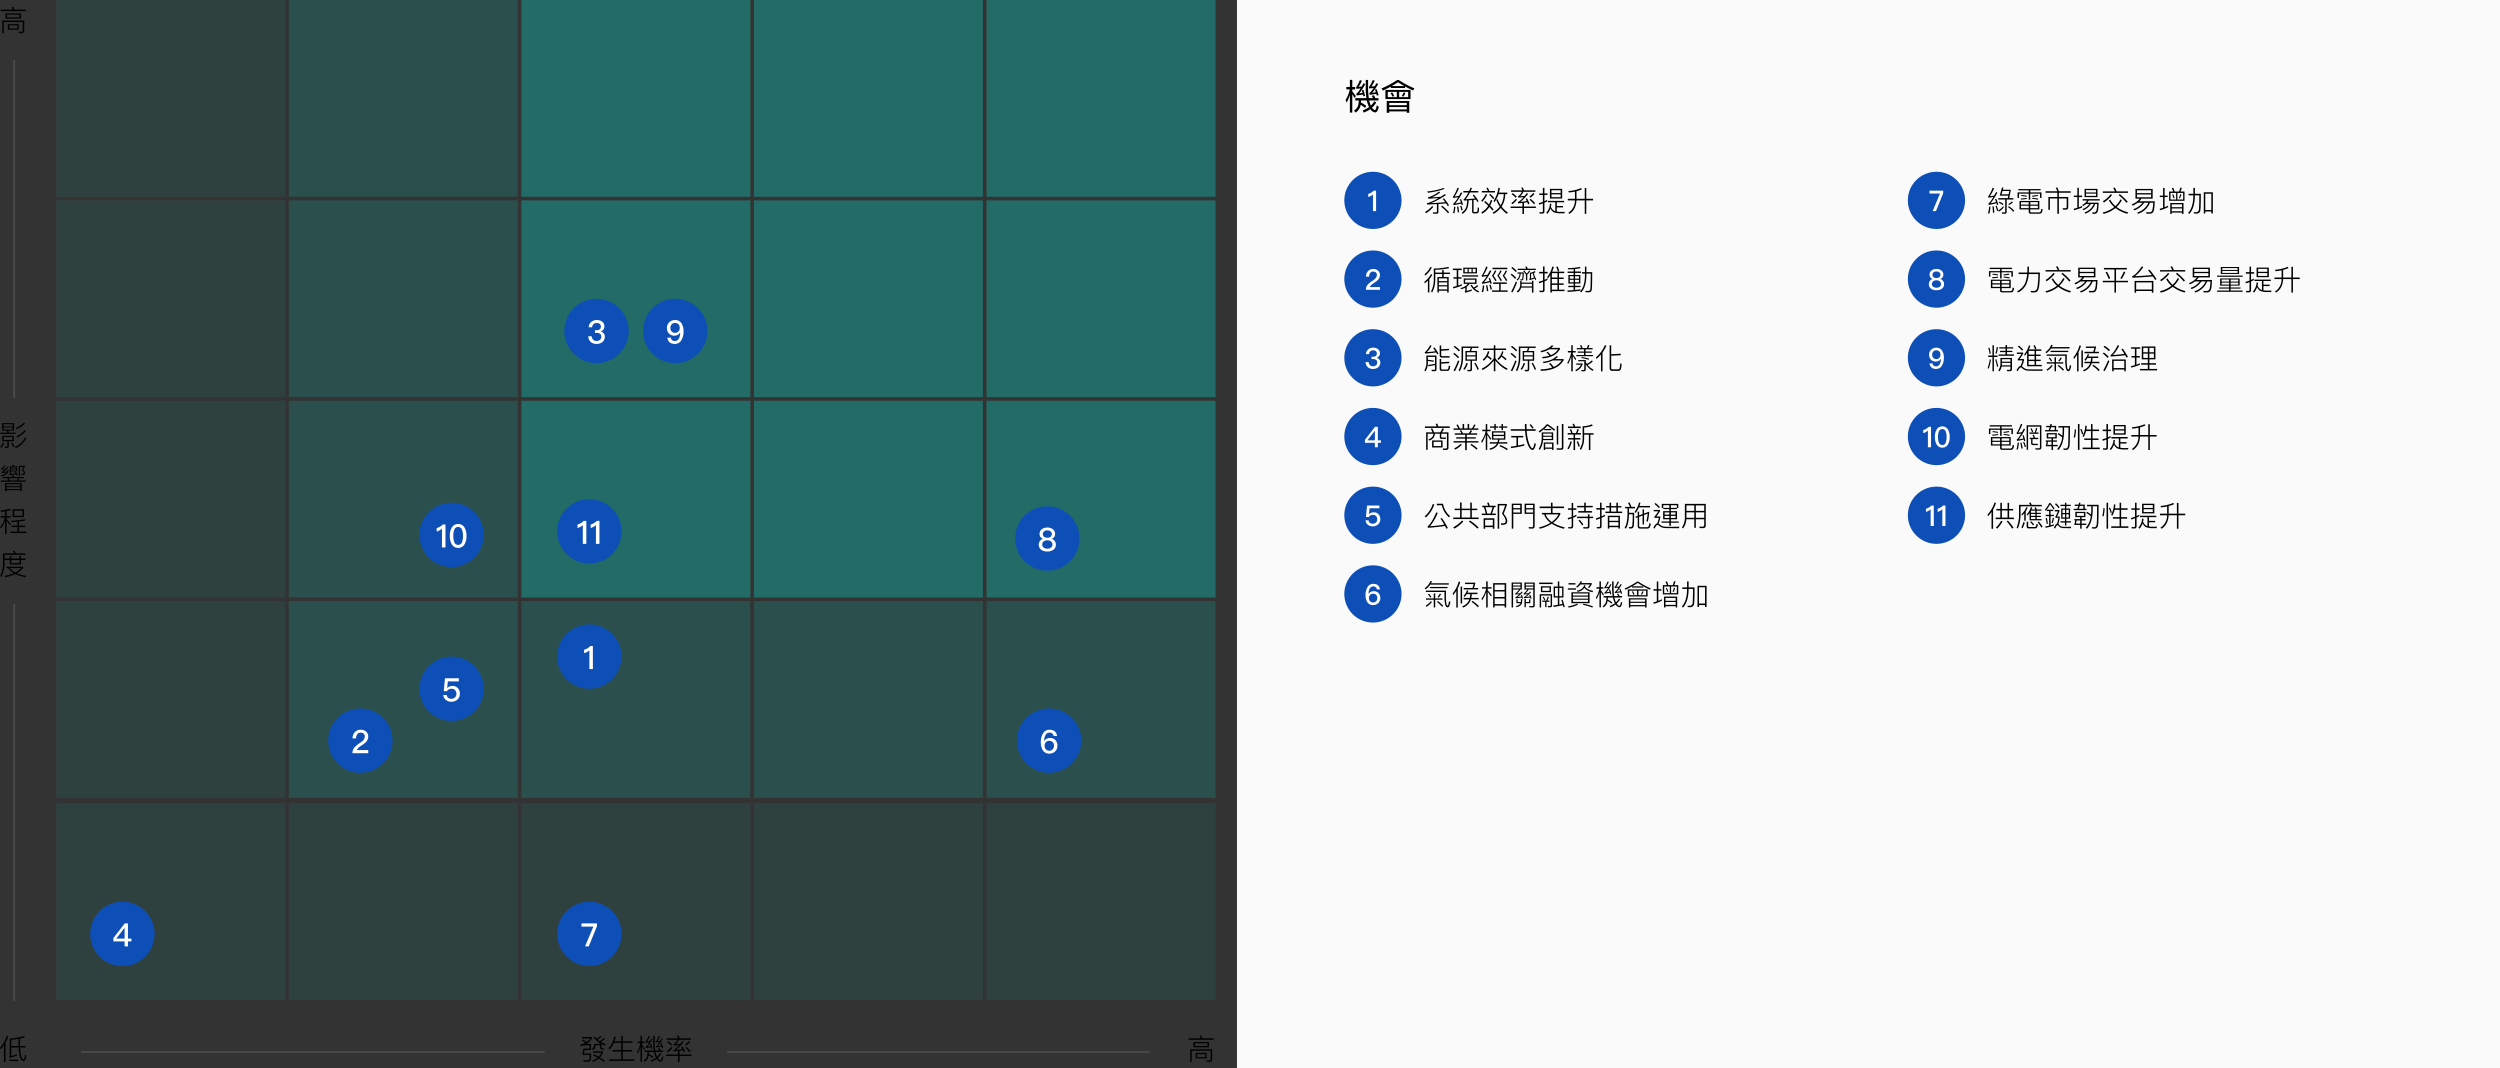 <svg xmlns="http://www.w3.org/2000/svg" width="1397.424" height="597" viewBox="0 0 1397.424 597">
  <rect x="0" y="0" width="1397.424" height="597" fill="#333333" stroke="none"/>
  <g id="Group_51513" data-name="Group 51513" transform="translate(5284.424 -12919)">
    <rect id="Rectangle_5296" data-name="Rectangle 5296" width="128" height="110" transform="translate(-5253 12919)" fill="#0bbfb3" opacity="0.1"/>
    <rect id="Rectangle_5298" data-name="Rectangle 5298" width="128" height="110" transform="translate(-5253 13031)" fill="#0bbfb3" opacity="0.1"/>
    <rect id="Rectangle_5299" data-name="Rectangle 5299" width="128" height="110" transform="translate(-5253 13143)" fill="#0bbfb3" opacity="0.1"/>
    <rect id="Rectangle_5311" data-name="Rectangle 5311" width="128" height="110" transform="translate(-5253 13255)" fill="#0bbfb3" opacity="0.1"/>
    <rect id="Rectangle_5317" data-name="Rectangle 5317" width="128" height="110" transform="translate(-5253 13368)" fill="#0bbfb3" opacity="0.1"/>
    <rect id="Rectangle_5297" data-name="Rectangle 5297" width="128" height="110" transform="translate(-5123 12919)" fill="#0bbfb3" opacity="0.2"/>
    <rect id="Rectangle_5300" data-name="Rectangle 5300" width="128" height="110" transform="translate(-5123 13031)" fill="#0bbfb3" opacity="0.2"/>
    <rect id="Rectangle_5301" data-name="Rectangle 5301" width="128" height="110" transform="translate(-5123 13143)" fill="#0bbfb3" opacity="0.2"/>
    <rect id="Rectangle_5312" data-name="Rectangle 5312" width="128" height="110" transform="translate(-5123 13255)" fill="#0bbfb3" opacity="0.2"/>
    <rect id="Rectangle_5318" data-name="Rectangle 5318" width="128" height="110" transform="translate(-5123 13368)" fill="#0bbfb3" opacity="0.1"/>
    <rect id="Rectangle_5302" data-name="Rectangle 5302" width="128" height="110" transform="translate(-4993 12919)" fill="#0bbfb3" opacity="0.4"/>
    <rect id="Rectangle_5303" data-name="Rectangle 5303" width="128" height="110" transform="translate(-4993 13031)" fill="#0bbfb3" opacity="0.4"/>
    <rect id="Rectangle_5304" data-name="Rectangle 5304" width="128" height="110" transform="translate(-4993 13143)" fill="#0bbfb3" opacity="0.4"/>
    <rect id="Rectangle_5313" data-name="Rectangle 5313" width="128" height="110" transform="translate(-4993 13255)" fill="#0bbfb3" opacity="0.2"/>
    <rect id="Rectangle_5319" data-name="Rectangle 5319" width="128" height="110" transform="translate(-4993 13368)" fill="#0bbfb3" opacity="0.1"/>
    <rect id="Rectangle_5305" data-name="Rectangle 5305" width="128" height="110" transform="translate(-4863 12919)" fill="#0bbfb3" opacity="0.4"/>
    <rect id="Rectangle_5306" data-name="Rectangle 5306" width="128" height="110" transform="translate(-4863 13031)" fill="#0bbfb3" opacity="0.4"/>
    <rect id="Rectangle_5307" data-name="Rectangle 5307" width="128" height="110" transform="translate(-4863 13143)" fill="#0bbfb3" opacity="0.4"/>
    <rect id="Rectangle_5314" data-name="Rectangle 5314" width="128" height="110" transform="translate(-4863 13255)" fill="#0bbfb3" opacity="0.2"/>
    <rect id="Rectangle_5320" data-name="Rectangle 5320" width="128" height="110" transform="translate(-4863 13368)" fill="#0bbfb3" opacity="0.1"/>
    <rect id="Rectangle_5308" data-name="Rectangle 5308" width="128" height="110" transform="translate(-4733 12919)" fill="#0bbfb3" opacity="0.4"/>
    <rect id="Rectangle_5309" data-name="Rectangle 5309" width="128" height="110" transform="translate(-4733 13031)" fill="#0bbfb3" opacity="0.4"/>
    <rect id="Rectangle_5310" data-name="Rectangle 5310" width="128" height="110" transform="translate(-4733 13143)" fill="#0bbfb3" opacity="0.4"/>
    <rect id="Rectangle_5315" data-name="Rectangle 5315" width="128" height="110" transform="translate(-4733 13255)" fill="#0bbfb3" opacity="0.2"/>
    <rect id="Rectangle_5321" data-name="Rectangle 5321" width="128" height="110" transform="translate(-4733 13368)" fill="#0bbfb3" opacity="0.1"/>
    <path id="Path_7096" data-name="Path 7096" d="M-6.288-12.48v4.224h2.72l.24,1.12h-3.9v.7H1.28v-.7H-2.5l-.24-1.12H.432V-12.48Zm5.92,3.6h-5.12v-1.168h5.12Zm-5.12-1.744V-11.84h5.12v1.216ZM-6.16-5.36V-2.4h2.832V.224a.436.436,0,0,1-.48.5C-4.144.72-4.5.688-4.864.656l.176.768H-3.52A.891.891,0,0,0-2.512.416V-2.4H.336V-5.36Zm5.68,2.3H-5.344V-4.72H-.48ZM-5.728-1.728A10.848,10.848,0,0,1-7.3.864l.64.448A11.222,11.222,0,0,0-5.04-1.408ZM-.7-1.712l-.608.384A15.581,15.581,0,0,1,.1,1.008L.736.56A19.4,19.4,0,0,0-.7-1.712Zm6.688-11.1a13.518,13.518,0,0,1-4.56,2.944l.352.736a14.5,14.5,0,0,0,4.736-3.056Zm.384,4.208A13.519,13.519,0,0,1,1.76-5.12l.368.736a15.122,15.122,0,0,0,4.784-3.6Zm.288,4.016A11.231,11.231,0,0,1,.992.752l.336.784A11.82,11.82,0,0,0,7.312-4.08ZM-1.232,13.344h2.7v.688h-2.7Zm2.7-.48h-2.7v-.656h2.7Zm-.048,1.808-.592.192a7.783,7.783,0,0,1,.432.656c-.72.16-1.552.32-2.5.464v-1.44H2.16V11.68H.48a5.42,5.42,0,0,0-.416-.864l-.736.128a5.981,5.981,0,0,1,.432.736H-1.92v4.1c0,.144-.144.256-.432.32l.192.56c1.408-.176,2.64-.384,3.728-.608a7.168,7.168,0,0,1,.416.784l.608-.288A11.155,11.155,0,0,0,1.424,14.672ZM3.04,11.328V17.1h.72V11.952H5.744a17.22,17.22,0,0,1-1.056,1.856c.768.576,1.152,1.12,1.152,1.616a.34.34,0,0,1-.24.336,3.022,3.022,0,0,1-.864.128,1.784,1.784,0,0,1-.368-.048l.224.688a3.4,3.4,0,0,0,1.632-.32.973.973,0,0,0,.368-.784A2.817,2.817,0,0,0,5.456,13.7c.4-.64.752-1.248,1.056-1.84v-.528ZM-3.216,13.52a3.568,3.568,0,0,1-.256.944c-.656.128-1.312.24-1.984.3a17.565,17.565,0,0,0,2.928-2.752l-.64-.24c-.32.384-.656.752-1.008,1.12-.576.048-1.152.08-1.76.112a8.169,8.169,0,0,0,1.584-1.84l-.624-.176a7.826,7.826,0,0,1-1.824,2l.1.544c.656-.032,1.312-.064,1.968-.128a17.036,17.036,0,0,1-1.872,1.44l.16.544c.88-.064,1.776-.176,2.672-.32a3.893,3.893,0,0,1-.48.544,6.116,6.116,0,0,1-2.752,1.1l.272.624a6.542,6.542,0,0,0,3.024-1.3,3.981,3.981,0,0,0,1.168-2.464Zm7.968,7.552H-4.624v4.5h.816V24.96H3.936v.608h.816Zm-8.56,3.264V23.312H3.936v1.024Zm0-1.616V21.68H3.936v1.04ZM-5.776,17.6v.688h2.32a10.6,10.6,0,0,1,.64,1.28H-6.928v.7H7.008v-.7H2.816a6.349,6.349,0,0,0,.528-1.28H5.872V17.6H.48a8.254,8.254,0,0,0-.464-.992l-.832.128a7.223,7.223,0,0,1,.464.864Zm3.2.688H2.512A5.782,5.782,0,0,1,2,19.568H-2A10.591,10.591,0,0,0-2.576,18.288ZM-7.024,39.456v.816h2.352a13.706,13.706,0,0,1-2.672,5.3l.368.928a16.265,16.265,0,0,0,2.384-4.56V49.5h.848v-7.44c.512.64,1.136,1.5,1.872,2.608l.5-.72a34.45,34.45,0,0,0-2.368-2.688v-.992h2.208v-.816H-3.744V36.688c.832-.176,1.632-.368,2.368-.592l-.3-.816A25.691,25.691,0,0,1-7.056,36.3l.16.832c.784-.08,1.552-.176,2.3-.3v2.624Zm6.048,5.392v.784H2.368V48.16H-1.648v.8H7.216v-.8H3.232V45.632H6.624v-.784H3.232V42.5c1.232-.16,2.384-.336,3.44-.528l-.288-.752a60.452,60.452,0,0,1-7.568.9l.16.768C.16,42.8,1.3,42.7,2.368,42.592v2.256Zm.64-9.232v4.448H6V35.616Zm5.5,3.664H.528V36.4h4.64Zm-8.96,28.5v.752h.912A10.445,10.445,0,0,0,.3,71.392a19.329,19.329,0,0,1-5.152,1.44l.384.768a20.99,20.99,0,0,0,5.632-1.728,20.442,20.442,0,0,0,5.7,1.744l.384-.752A19.788,19.788,0,0,1,1.984,71.44,12.4,12.4,0,0,0,5.5,68.432v-.656Zm1.824.752H4.4a11.816,11.816,0,0,1-3.3,2.48A10.12,10.12,0,0,1-1.968,68.528ZM-4.784,63.2v.832h2.816v2.5h6.3v-2.5h2.5V63.2h-2.5V61.76H3.488V63.2H-1.12V61.76h-.848V63.2Zm3.664.832H3.488v1.744H-1.12ZM.736,58.9l-.9.16A13.266,13.266,0,0,1,.48,60.32H-5.76v5.232a16.1,16.1,0,0,1-1.52,7.376l.656.592A17.5,17.5,0,0,0-4.9,65.552v-4.4H6.88V60.32H1.328A13.7,13.7,0,0,0,.736,58.9Z" transform="translate(-5277 13168)"/>
    <path id="Path_7098" data-name="Path 7098" d="M-29.568-10.976l-.656.4a16.458,16.458,0,0,1,1.936,1.44,16.69,16.69,0,0,1-2.96,1.216l.528.688c.448-.16.88-.32,1.328-.5h3.5v1.9H-29.36l-.528,3.488h4.08A10.294,10.294,0,0,1-26,.16c-.16.368-.672.56-1.536.56-.608,0-1.232-.032-1.84-.064l.208.784c.608.032,1.216.064,1.808.064,1.232-.032,1.936-.368,2.128-.992a18.125,18.125,0,0,0,.224-3.6h-4l.336-1.984H-25.1v-3.44h-2.672a8.439,8.439,0,0,0,3.3-3.184v-.64h-5.6v.768h4.624A7.909,7.909,0,0,1-27.6-9.552,18.788,18.788,0,0,0-29.568-10.976Zm9.744-2.032a6.611,6.611,0,0,1-1.04.96,7.748,7.748,0,0,1-1.152.624,7.454,7.454,0,0,1-1.04-1.328l-.688.4a11.5,11.5,0,0,0,4.416,3.84h-4a4.653,4.653,0,0,1-.24,1.744A3.283,3.283,0,0,1-24.608-5.6l.608.544a3.689,3.689,0,0,0,1.152-1.2,3.692,3.692,0,0,0,.272-1.52h2.608v1.344c0,.736.368,1.1,1.136,1.1h1.168v-.736h-.928c-.416,0-.624-.192-.624-.544v-1.84a20.691,20.691,0,0,0,1.952.88l.576-.672A17.536,17.536,0,0,1-19.6-9.568a8.775,8.775,0,0,0,1.1-.7A7.4,7.4,0,0,0-17.28-11.5l-.64-.4a6.281,6.281,0,0,1-1.12,1.136,6.219,6.219,0,0,1-1.28.736,10.583,10.583,0,0,1-1.136-.864,10.164,10.164,0,0,0,1.136-.672,6.846,6.846,0,0,0,1.136-1.056Zm-4.1,8.672v.8h4.64a7.7,7.7,0,0,1-1.536,2.224c-.8-.448-1.632-.912-2.528-1.36l-.544.512c.88.464,1.712.928,2.48,1.376A9.481,9.481,0,0,1-24.32.768l.32.768A11.332,11.332,0,0,0-20.672-.336,25.289,25.289,0,0,1-17.888,1.6l.608-.592C-18.112.384-19.056-.24-20.1-.88a7.992,7.992,0,0,0,1.7-2.7v-.752Zm11.648-4.752h4.128v4.016H-12.96v.848h4.816V.144H-14.9v.864H-.88V.144H-7.3V-4.224h5.072v-.848H-7.3V-9.088H-1.9V-9.92H-7.3v-2.992h-.848V-9.92h-3.808a21.437,21.437,0,0,0,.7-2.528l-.88-.176A12.708,12.708,0,0,1-15.28-6.08l.576.7A11.865,11.865,0,0,0-12.272-9.088ZM3.44-7.04c.336.512.736,1.152,1.216,1.952L5.1-5.744c-.576-.832-1.12-1.568-1.664-2.208V-8.96H4.784v-.816H3.44v-3.248H2.624v3.248H.944v.816H2.576A14.97,14.97,0,0,1,.656-3.952l.352.864A17.259,17.259,0,0,0,2.624-6.96V1.5H3.44ZM13.888,1.424c.64,0,1.136-.848,1.456-2.544l-.688-.448c-.24,1.44-.528,2.176-.848,2.176q-.7,0-1.536-1.152a.083.083,0,0,1-.032-.064A10.33,10.33,0,0,0,14.192-2.96l-.624-.464a9.505,9.505,0,0,1-1.728,2.1A11.917,11.917,0,0,1,10.976-4h4.256v-.8h-1.36a7.071,7.071,0,0,0-.784-1.392l-.688.256A7.575,7.575,0,0,1,13.12-4.8H10.832a32.324,32.324,0,0,1-.3-4.56v-3.664H9.7V-9.36a28.037,28.037,0,0,0,.32,4.56H4.928V-4H6.544a17.466,17.466,0,0,1-.16,1.872A4.281,4.281,0,0,1,4.368.832L4.9,1.5A4.867,4.867,0,0,0,7.12-1.744a3.569,3.569,0,0,1,.064-.368A12.666,12.666,0,0,1,9.376-.544l.432-.672A13.092,13.092,0,0,0,7.264-2.864C7.3-3.2,7.312-3.584,7.328-4H10.16l.064.3A11.288,11.288,0,0,0,11.248-.832,11.124,11.124,0,0,1,8.352.736l.336.752A11.578,11.578,0,0,0,11.664-.128c.032.048.064.1.112.16A2.828,2.828,0,0,0,13.888,1.424ZM8.48-8.592,7.92-8.4c.128.384.256.768.368,1.184-.528.1-1.12.192-1.776.3a22.257,22.257,0,0,0,2.816-4.352l-.64-.224c-.288.512-.544,1.008-.8,1.456-.48.064-1.008.144-1.6.208A19.546,19.546,0,0,0,7.856-12.7l-.688-.224c-.88,1.984-1.488,3.04-1.84,3.2l.144.592c.736-.08,1.408-.16,2.016-.224C6.56-7.808,5.856-6.96,5.408-6.8l.144.624C6.64-6.32,7.6-6.464,8.464-6.624c.064.272.144.576.208.9l.592-.16A22.1,22.1,0,0,0,8.48-8.592Zm5.84-.336-.576.176c.16.4.3.816.464,1.248-.576.1-1.216.208-1.92.32a20.117,20.117,0,0,0,2.784-4.128l-.656-.208c-.256.464-.512.912-.752,1.328L12-9.984a18.468,18.468,0,0,0,1.552-2.736l-.688-.24c-.88,1.92-1.488,2.944-1.84,3.1l.128.56c.752-.08,1.456-.16,2.1-.24q-1.392,2.208-2.064,2.448l.144.608q1.7-.192,3.072-.432c.08.272.16.56.24.848l.624-.144A18.424,18.424,0,0,0,14.32-8.928Zm2.88-2.688v.832h6.032A6.109,6.109,0,0,1,21.088-8.24l.16.7c1.04-.064,2.032-.144,2.96-.24A12.666,12.666,0,0,1,21.36-5.184l-.336.1.176.768c.8-.064,1.584-.144,2.368-.224v2H16.944v.816h6.624v3.36h.864v-3.36h6.656v-.816H24.432V-4.608h-.368c.736-.1,1.488-.224,2.224-.352.144.368.288.768.448,1.184l.768-.352a20.019,20.019,0,0,0-1.376-3.024l-.752.24c.208.384.416.816.624,1.28-1.12.192-2.288.368-3.5.5a27.979,27.979,0,0,0,4.272-4.576l-.752-.336q-.624.816-1.2,1.536c-.832.08-1.664.144-2.5.208a7.777,7.777,0,0,0,1.808-2.48H30.8v-.832H24.48a13.858,13.858,0,0,0-.768-1.616l-.88.16a11.222,11.222,0,0,1,.8,1.456Zm2.7,4.752a13.891,13.891,0,0,1-2.544,2.4l.576.64A14.473,14.473,0,0,0,20.56-6.368ZM18.1-10.048l-.592.56a15.6,15.6,0,0,1,2.272,2.016l.608-.608A15.063,15.063,0,0,0,18.1-10.048Zm10.048,3.2-.576.544a16.825,16.825,0,0,1,2.448,2.48l.64-.624A18.2,18.2,0,0,0,28.144-6.848ZM29.6-10.112a11.409,11.409,0,0,1-2.128,2l.56.624A12.565,12.565,0,0,0,30.288-9.6Z" transform="translate(-4929 13511)"/>
    <path id="Path_7097" data-name="Path 7097" d="M-3.584-13.024a17.735,17.735,0,0,1-3.84,6.656l.272.912A18.265,18.265,0,0,0-5.2-7.824V1.6h.864V-9.184a20.641,20.641,0,0,0,1.552-3.472ZM-1.136-6.5H3.008A26.269,26.269,0,0,0,3.424-2.32,6.741,6.741,0,0,0,4.48.368,1.669,1.669,0,0,0,5.76,1.1C6.5,1.1,7.008.048,7.28-2.032l-.688-.48C6.368-.72,6.08.192,5.728.208c-.48-.048-.9-.624-1.264-1.728A20.941,20.941,0,0,1,3.84-6.5H6.784v-.832H3.808c-.064-1.2-.08-2.592-.08-4.176,1.056-.208,2-.416,2.8-.64l-.48-.7a60.241,60.241,0,0,1-8.032,1.424v9.392a.613.613,0,0,1-.384.608l.224.752C-.544-1.088.88-1.5,2.1-1.888l-.16-.784q-1.464.528-3.072.96Zm4.112-.832H-1.136v-3.408c1.472-.192,2.832-.4,4.048-.608C2.912-9.856,2.928-8.512,2.976-7.328ZM-2.224.288V1.12H2.864V.288Z" transform="translate(-5277 13511)"/>
    <path id="Path_7095" data-name="Path 7095" d="M.032-13.12l-.944.16a10.6,10.6,0,0,1,.576,1.344h-6.7v.832H7.024v-.832H.576C.4-12.176.224-12.672.032-13.12ZM4.5,1.52q1.632,0,1.632-1.44V-5.472H-6.128V1.552h.816v-6.24H5.312V-.1c0,.576-.368.864-1.088.864L2.928.736l.208.784ZM-4.336-9.552v2.944H4.352V-9.552ZM3.52-7.312H-3.5V-8.848H3.52ZM-3.04-3.488V-.4H3.072V-3.488Zm5.312,2.4H-2.256v-1.7H2.272Z" transform="translate(-5277 12936)"/>
    <path id="Path_7099" data-name="Path 7099" d="M.032-13.12l-.944.16a10.6,10.6,0,0,1,.576,1.344h-6.7v.832H7.024v-.832H.576C.4-12.176.224-12.672.032-13.12ZM4.5,1.52q1.632,0,1.632-1.44V-5.472H-6.128V1.552h.816v-6.24H5.312V-.1c0,.576-.368.864-1.088.864L2.928.736l.208.784ZM-4.336-9.552v2.944H4.352V-9.552ZM3.52-7.312H-3.5V-8.848H3.52ZM-3.04-3.488V-.4H3.072V-3.488Zm5.312,2.4H-2.256v-1.7H2.272Z" transform="translate(-4613 13511)"/>
    <line id="Line_2622" data-name="Line 2622" x2="259" transform="translate(-5239 13507)" fill="none" stroke="#707070" stroke-width="1" opacity="0.4"/>
    <line id="Line_2623" data-name="Line 2623" x2="236" transform="translate(-4878 13507)" fill="none" stroke="#707070" stroke-width="1" opacity="0.4"/>
    <line id="Line_2621" data-name="Line 2621" y2="222" transform="translate(-5276.5 13256.5)" fill="none" stroke="#707070" stroke-width="1" opacity="0.4"/>
    <line id="Line_2620" data-name="Line 2620" y2="189" transform="translate(-5276.5 12952.5)" fill="none" stroke="#707070" stroke-width="1" opacity="0.4"/>
    <rect id="Rectangle_5316" data-name="Rectangle 5316" width="706" height="597" transform="translate(-4593 12919)" fill="#fafafa"/>
    <path id="Path_7111" data-name="Path 7111" d="M4.46-8.38Q5-7.51,5.72-6.22L6.46-7.3c-.68-.94-1.34-1.8-2-2.58v-1.16H6.04v-1.34H4.46v-3.96H3.12v3.96H1.14v1.34H3.06A18.4,18.4,0,0,1,.72-5.14l.6,1.48a22.558,22.558,0,0,0,1.8-4.3v9.9H4.46ZM17.28,1.84c.88,0,1.54-1.08,1.98-3.2L18.14-2.1C17.86-.38,17.52.48,17.16.48q-.75,0-1.68-1.26a13.149,13.149,0,0,0,2.36-2.88l-1.02-.78a11.342,11.342,0,0,1-2,2.46,12.226,12.226,0,0,1-.9-2.88H19.1V-6.14H17.36a8.4,8.4,0,0,0-.92-1.64l-1.14.4a8.766,8.766,0,0,1,.8,1.24H13.7a40.933,40.933,0,0,1-.4-5.56v-4.62H11.98v4.62a39.144,39.144,0,0,0,.36,5.56H6.12v1.28H8.08A14.353,14.353,0,0,1,7.9-2.8,5.156,5.156,0,0,1,5.42.8l.9,1.12a6.3,6.3,0,0,0,2.8-4.1l.04-.24A15.215,15.215,0,0,1,11.58-.68l.72-1.1a16.65,16.65,0,0,0-3-1.92l.06-1.16h3.2l.06.28a15.876,15.876,0,0,0,1.22,3.42A13.063,13.063,0,0,1,10.32.7l.58,1.22A14.721,14.721,0,0,0,14.54-.02a.183.183,0,0,0,.06.1A3.722,3.722,0,0,0,17.28,1.84ZM10.66-10.78l-.86.28c.14.44.28.92.4,1.4-.56.1-1.18.2-1.86.32a32.461,32.461,0,0,0,3.4-5.28L10.7-14.4c-.34.62-.66,1.2-.98,1.76-.52.06-1.1.14-1.74.22a22.954,22.954,0,0,0,1.86-3.42l-1.12-.4q-1.53,3.66-2.16,3.96l.2.94c.84-.08,1.62-.16,2.36-.24C8.02-9.8,7.2-8.82,6.68-8.62l.22.98c1.32-.16,2.5-.34,3.54-.52.08.32.14.64.22,1l.92-.24A23.3,23.3,0,0,0,10.66-10.78Zm7.36-.44-.92.3c.18.48.36.96.54,1.48-.62.1-1.3.22-2.04.34a30.315,30.315,0,0,0,3.36-5l-1.04-.36L17-12.84c-.54.08-1.14.14-1.82.22a27.084,27.084,0,0,0,1.84-3.26l-1.1-.38c-1.04,2.36-1.76,3.62-2.18,3.8l.2.92c.86-.08,1.66-.18,2.42-.26-1.08,1.68-1.88,2.62-2.4,2.8l.22,1c1.38-.16,2.62-.34,3.74-.52l.26.98.96-.26A23.674,23.674,0,0,0,18.02-11.22Zm15.12,1.9a9.1,9.1,0,0,1-1,1.98l.98.34a8.369,8.369,0,0,0,1-2.08Zm-6.32-.02-.98.32A12.033,12.033,0,0,1,26.88-7l.98-.24A10.277,10.277,0,0,0,26.82-9.34Zm-3.84-1.4v5.1H37.02v-5.1ZM35.7-6.72H30.66V-9.64H35.7Zm-6.36,0H24.3V-9.64h5.04ZM36.3-4.56H23.72V2.06H25.1V1.28h9.82v.76H36.3ZM25.1.14v-1.3h9.82V.14Zm0-2.32v-1.3h9.82v1.3Zm.92-10.42v.78h7.94v-.84c1.36.74,2.84,1.48,4.46,2.24l.76-1.2a49.464,49.464,0,0,1-8.74-4.66h-.88a49.561,49.561,0,0,1-8.74,4.7l.76,1.2Q23.98-11.49,26.02-12.6Zm7.5-.3H26.54c1.24-.72,2.4-1.42,3.46-2.14C31.06-14.32,32.24-13.62,33.52-12.9Z" transform="translate(-4533 12980)"/>
    <g id="Group_51508" data-name="Group 51508" transform="translate(-5335 9774)">
      <circle id="Ellipse_421" data-name="Ellipse 421" cx="18" cy="18" r="18" transform="translate(101 3649)" fill="#0d4fb7"/>
      <path id="Path_7100" data-name="Path 7100" d="M1.3-12.852-5.04-4.644V-2.79H1.224V0H3.1V-2.79H5.04V-4.356H3.1v-8.5ZM1.17-10.368h.054v6.012H-3.438Z" transform="translate(119 3674)" fill="#fff"/>
    </g>
    <g id="Group_51509" data-name="Group 51509" transform="translate(-5074 9774)">
      <circle id="Ellipse_421-2" data-name="Ellipse 421" cx="18" cy="18" r="18" transform="translate(101 3649)" fill="#0d4fb7"/>
      <path id="Path_7101" data-name="Path 7101" d="M-4.4-12.852v1.782h6.66L-2.4,0H-.315L4.239-11.268v-1.584Z" transform="translate(119 3674)" fill="#fff"/>
    </g>
    <g id="Group_51510" data-name="Group 51510" transform="translate(-5202 9666)">
      <circle id="Ellipse_421-3" data-name="Ellipse 421" cx="18" cy="18" r="18" transform="translate(101 3649)" fill="#0d4fb7"/>
      <path id="Path_7102" data-name="Path 7102" d="M.2-13.1a4.207,4.207,0,0,0-3.312,1.386A4.944,4.944,0,0,0-4.356-8.262h1.962A3.909,3.909,0,0,1-1.71-10.62a2.135,2.135,0,0,1,1.836-.828,2.535,2.535,0,0,1,1.746.54,2.081,2.081,0,0,1,.594,1.62,3.135,3.135,0,0,1-.882,2.106A13.483,13.483,0,0,1-.252-5.706a16.3,16.3,0,0,0-2.9,2.34A4.887,4.887,0,0,0-4.428,0H4.428V-1.728H-2A6.288,6.288,0,0,1,.486-4.158,17.945,17.945,0,0,0,3.15-6.228,4.452,4.452,0,0,0,4.41-9.27a3.615,3.615,0,0,0-1.17-2.772A4.357,4.357,0,0,0,.2-13.1Z" transform="translate(119 3674)" fill="#fff"/>
    </g>
    <g id="Group_51511" data-name="Group 51511" transform="translate(-5151 9637)">
      <circle id="Ellipse_421-4" data-name="Ellipse 421" cx="18" cy="18" r="18" transform="translate(101 3649)" fill="#0d4fb7"/>
      <path id="Path_7103" data-name="Path 7103" d="M-3.69-12.852l-.7,7.2h1.836A2.256,2.256,0,0,1-1.494-6.678,3.261,3.261,0,0,1,0-6.984a2.551,2.551,0,0,1,1.98.756,2.977,2.977,0,0,1,.7,2.106,2.565,2.565,0,0,1-.81,1.98,2.884,2.884,0,0,1-2,.738A2.812,2.812,0,0,1-1.854-1.89,2.22,2.22,0,0,1-2.7-3.528H-4.626A3.719,3.719,0,0,0-3.114-.7,4.769,4.769,0,0,0-.144.252,5.016,5.016,0,0,0,3.15-.882,4.13,4.13,0,0,0,4.626-4.14,4.523,4.523,0,0,0,3.474-7.4,3.905,3.905,0,0,0,.522-8.586,4.071,4.071,0,0,0-1.062-8.3a3.383,3.383,0,0,0-1.368.882h-.054l.378-3.708H4.05v-1.728Z" transform="translate(119 3674)" fill="#fff"/>
    </g>
    <g id="Group_51498" data-name="Group 51498" transform="translate(-5151 9551)">
      <circle id="Ellipse_421-5" data-name="Ellipse 421" cx="18" cy="18" r="18" transform="translate(101 3649)" fill="#0d4fb7"/>
      <path id="Path_7105" data-name="Path 7105" d="M-4.9-12.852a7.478,7.478,0,0,1-1.62,1.278,7.53,7.53,0,0,1-1.818.756v1.944a7.011,7.011,0,0,0,2.952-1.62V0H-3.42V-12.852ZM3.672-13.1A3.942,3.942,0,0,0,.162-11.2,8.7,8.7,0,0,0-.972-6.426,8.783,8.783,0,0,0,.162-1.656,3.98,3.98,0,0,0,3.672.252a3.98,3.98,0,0,0,3.51-1.908,8.825,8.825,0,0,0,1.134-4.77A8.783,8.783,0,0,0,7.182-11.2,3.942,3.942,0,0,0,3.672-13.1Zm0,1.656A2.3,2.3,0,0,1,5.9-9.7a9.365,9.365,0,0,1,.468,3.276A9.506,9.506,0,0,1,5.9-3.15,2.319,2.319,0,0,1,3.672-1.4,2.3,2.3,0,0,1,1.44-3.15,9.09,9.09,0,0,1,.972-6.426,8.961,8.961,0,0,1,1.44-9.7,2.284,2.284,0,0,1,3.672-11.448Z" transform="translate(119 3674)" fill="#fff"/>
    </g>
    <g id="Group_51499" data-name="Group 51499" transform="translate(-5074 9619)">
      <circle id="Ellipse_421-6" data-name="Ellipse 421" cx="18" cy="18" r="18" transform="translate(101 3649)" fill="#0d4fb7"/>
      <path id="Path_7104" data-name="Path 7104" d="M.5-12.852a7.478,7.478,0,0,1-1.62,1.278,7.53,7.53,0,0,1-1.818.756v1.944a7.011,7.011,0,0,0,2.952-1.62V0H1.98V-12.852Z" transform="translate(119 3674)" fill="#fff"/>
    </g>
    <g id="Group_51500" data-name="Group 51500" transform="translate(-5074 9549)">
      <circle id="Ellipse_421-7" data-name="Ellipse 421" cx="18" cy="18" r="18" transform="translate(101 3649)" fill="#0d4fb7"/>
      <path id="Path_7106" data-name="Path 7106" d="M-3.168-12.852a7.478,7.478,0,0,1-1.62,1.278,7.53,7.53,0,0,1-1.818.756v1.944a7.011,7.011,0,0,0,2.952-1.62V0h1.962V-12.852Zm7.344,0a7.478,7.478,0,0,1-1.62,1.278,7.53,7.53,0,0,1-1.818.756v1.944a7.011,7.011,0,0,0,2.952-1.62V0H5.652V-12.852Z" transform="translate(119 3674)" fill="#fff"/>
    </g>
    <g id="Group_51496" data-name="Group 51496" transform="translate(-5070 9437)">
      <circle id="Ellipse_421-8" data-name="Ellipse 421" cx="18" cy="18" r="18" transform="translate(101 3649)" fill="#0d4fb7"/>
      <path id="Path_7107" data-name="Path 7107" d="M.126-13.1a4.388,4.388,0,0,0-3.078,1.062A4.191,4.191,0,0,0-4.374-9.054h1.926a2.653,2.653,0,0,1,.774-1.782A2.6,2.6,0,0,1,.144-11.43a2.532,2.532,0,0,1,1.746.522,1.939,1.939,0,0,1,.558,1.476,1.885,1.885,0,0,1-.612,1.494,2.665,2.665,0,0,1-1.782.522H-.864V-5.94H.072A2.96,2.96,0,0,1,2-5.4a1.978,1.978,0,0,1,.7,1.674,2.172,2.172,0,0,1-.666,1.6,2.829,2.829,0,0,1-2,.72A2.6,2.6,0,0,1-1.8-2.052a2.645,2.645,0,0,1-.846-2h-1.98A4.53,4.53,0,0,0-3.114-.756,4.776,4.776,0,0,0,.054.252,4.957,4.957,0,0,0,3.42-.9,3.817,3.817,0,0,0,4.644-3.816,2.723,2.723,0,0,0,4-5.688,3.593,3.593,0,0,0,2.268-6.75,2.788,2.788,0,0,0,4.392-9.576,3.207,3.207,0,0,0,3.24-12.168,4.828,4.828,0,0,0,.126-13.1Z" transform="translate(119 3674)" fill="#fff"/>
    </g>
    <g id="Group_51497" data-name="Group 51497" transform="translate(-5026 9437)">
      <circle id="Ellipse_421-9" data-name="Ellipse 421" cx="18" cy="18" r="18" transform="translate(101 3649)" fill="#0d4fb7"/>
      <path id="Path_7108" data-name="Path 7108" d="M-.144-13.1a4.384,4.384,0,0,0-3.2,1.26A4.165,4.165,0,0,0-4.626-8.676,4.329,4.329,0,0,0-3.528-5.6,3.986,3.986,0,0,0-.486-4.374,4.054,4.054,0,0,0,1.3-4.77,3.656,3.656,0,0,0,2.664-6.03h.072c0,.09.018.162.018.234A5.913,5.913,0,0,1,1.98-2.682,2.44,2.44,0,0,1-.144-1.368,2.149,2.149,0,0,1-2.484-3.24H-4.392C-4.068-.918-2.664.252-.162.252A4.087,4.087,0,0,0,3.366-1.71,9.143,9.143,0,0,0,4.644-6.786a7.752,7.752,0,0,0-1.206-4.608A4.119,4.119,0,0,0-.144-13.1Zm.072,1.62a2.5,2.5,0,0,1,1.872.756,2.769,2.769,0,0,1,.72,2,2.865,2.865,0,0,1-.7,2.016A2.494,2.494,0,0,1-.09-5.958a2.4,2.4,0,0,1-1.89-.756A2.637,2.637,0,0,1-2.7-8.676a2.825,2.825,0,0,1,.72-2.016A2.4,2.4,0,0,1-.072-11.484Z" transform="translate(119 3674)" fill="#fff"/>
    </g>
    <g id="Group_51512" data-name="Group 51512" transform="translate(-4817 9666)">
      <circle id="Ellipse_421-10" data-name="Ellipse 421" cx="18" cy="18" r="18" transform="translate(101 3649)" fill="#0d4fb7"/>
      <path id="Path_7110" data-name="Path 7110" d="M.18-13.1a4.027,4.027,0,0,0-3.528,1.962A9,9,0,0,0-4.626-6.066a7.731,7.731,0,0,0,1.188,4.59A4.144,4.144,0,0,0,.162.252a4.487,4.487,0,0,0,3.2-1.26A4.259,4.259,0,0,0,4.644-4.176,4.461,4.461,0,0,0,3.528-7.29,3.985,3.985,0,0,0,.5-8.478a3.719,3.719,0,0,0-1.782.4,3.275,3.275,0,0,0-1.368,1.26h-.072a1.291,1.291,0,0,1-.018-.234,5.708,5.708,0,0,1,.774-3.114A2.366,2.366,0,0,1,.162-11.484,2.147,2.147,0,0,1,2.5-9.612H4.41C4.086-11.952,2.664-13.1.18-13.1ZM.108-6.894a2.494,2.494,0,0,1,1.908.756,2.671,2.671,0,0,1,.7,1.962A2.9,2.9,0,0,1,1.98-2.16a2.418,2.418,0,0,1-1.89.792,2.441,2.441,0,0,1-1.872-.756,2.752,2.752,0,0,1-.72-2,2.835,2.835,0,0,1,.7-2.016A2.468,2.468,0,0,1,.108-6.894Z" transform="translate(119 3674)" fill="#fff"/>
    </g>
    <g id="Group_51501" data-name="Group 51501" transform="translate(-4818 9553)">
      <circle id="Ellipse_421-11" data-name="Ellipse 421" cx="18" cy="18" r="18" transform="translate(101 3649)" fill="#0d4fb7"/>
      <path id="Path_7109" data-name="Path 7109" d="M0-13.1a4.683,4.683,0,0,0-3.258,1.08,3.123,3.123,0,0,0-1.08,2.412,3.046,3.046,0,0,0,.432,1.674,2.973,2.973,0,0,0,1.458,1.1v.054a2.7,2.7,0,0,0-1.584,1.08,3.232,3.232,0,0,0-.756,2.124A3.5,3.5,0,0,0-3.546-.81,5.346,5.346,0,0,0,0,.252,5.412,5.412,0,0,0,3.546-.81,3.5,3.5,0,0,0,4.788-3.582a3.232,3.232,0,0,0-.756-2.124,2.756,2.756,0,0,0-1.584-1.08V-6.84a2.973,2.973,0,0,0,1.458-1.1,3.046,3.046,0,0,0,.432-1.674,3.123,3.123,0,0,0-1.08-2.412A4.714,4.714,0,0,0,0-13.1Zm0,1.566a2.669,2.669,0,0,1,1.89.63A1.8,1.8,0,0,1,2.5-9.54,2.107,2.107,0,0,1,2-8.082a2.722,2.722,0,0,1-2,.648,2.666,2.666,0,0,1-2-.648A2.025,2.025,0,0,1-2.5-9.54a1.743,1.743,0,0,1,.612-1.368A2.669,2.669,0,0,1,0-11.538ZM0-5.976a3.011,3.011,0,0,1,2.142.7,2.135,2.135,0,0,1,.7,1.692,2.061,2.061,0,0,1-.7,1.62A3.371,3.371,0,0,1,0-1.332a3.163,3.163,0,0,1-2.106-.63,1.981,1.981,0,0,1-.738-1.62,2.153,2.153,0,0,1,.72-1.71A2.9,2.9,0,0,1,0-5.976Z" transform="translate(119 3674)" fill="#fff"/>
    </g>
    <path id="Path_7122" data-name="Path 7122" d="M6.544,9.752v.784h3.872V17.16q0,.576-.528.576c-.448,0-.912-.032-1.392-.064l.176.8h1.5a.978.978,0,0,0,1.072-1.12V10.536h3.76V9.752h-2.32l.848-4.336V5.048H9.12L9.44,3.9l-.816-.1L7.376,8.36H12.16l-.3,1.392ZM1.456,14.488a14.952,14.952,0,0,1-.672,3.68l.784.256a18.569,18.569,0,0,0,.608-3.84Zm2.512-.16-.7.08a26.855,26.855,0,0,1,.288,3.52l.784-.1A22.84,22.84,0,0,0,3.968,14.328Zm1.664-.4-.624.256a27.009,27.009,0,0,1,.864,2.752l.656-.272.384.656a9.123,9.123,0,0,0,2.72-2.464l-.272-.64a9.39,9.39,0,0,1-2.816,2.368A21.569,21.569,0,0,0,5.632,13.928ZM5.376,10.1l-.656.256q.312.72.624,1.584a29.343,29.343,0,0,1-3.12.7A33.24,33.24,0,0,0,6.048,6.664l-.736-.3c-.368.688-.72,1.344-1.056,1.952-.8.16-1.6.272-2.4.368A22.387,22.387,0,0,0,4.208,4.232l-.8-.32A22.083,22.083,0,0,1,1.216,8.44a.966.966,0,0,1-.368.32l.208.768c.912-.128,1.84-.272,2.768-.464A17.523,17.523,0,0,1,1.392,12.5a1.127,1.127,0,0,1-.384.24l.224.784a25.894,25.894,0,0,0,4.32-.944c.1.32.208.656.32,1.024l.688-.288A21.856,21.856,0,0,0,5.376,10.1Zm6.944-2.48H8.384l.528-1.84H12.7Zm1.824,3.92a5.162,5.162,0,0,1-1.984,1.5l.4.576a6.009,6.009,0,0,0,2.176-1.584Zm-6.9.176-.416.624a9.593,9.593,0,0,1,2.24,1.328l.4-.624A11.852,11.852,0,0,0,7.248,11.72Zm5.152,2.5-.384.576a13.687,13.687,0,0,1,2.992,2.656l.448-.688A15.377,15.377,0,0,0,12.4,14.216Zm6.032-2.9v4.72h5.136v1.344c0,.7.384,1.072,1.168,1.072h4.48a2.435,2.435,0,0,0,1.408-.32,3.363,3.363,0,0,0,.7-2.16l-.768-.24c-.08.96-.256,1.552-.512,1.744a1.529,1.529,0,0,1-.976.24h-4.1c-.368,0-.544-.176-.544-.512V16.04H29.5V11.32Zm10.256,4.032H24.432V14.008h4.256Zm-5.12,0h-4.32V14.008h4.32Zm-4.32-2V12.008h4.32v1.344Zm5.184-1.344h4.256v1.344H24.432ZM17.776,4.664V5.4h5.808V6.552H17.328V9.64h.8V7.24h5.456v3.424h.832V7.24h5.472v2.4H30.7V6.552H24.416V5.4h5.792V4.664Zm7.9,4.912-.256.512c1.12.128,2.208.32,3.264.544l.256-.576A26.709,26.709,0,0,0,25.68,9.576ZM19.536,7.992l-.3.544a29.524,29.524,0,0,1,3.072.448l.224-.56A29.261,29.261,0,0,0,19.536,7.992Zm2.832,1.632a23.057,23.057,0,0,1-3.264.32l.192.608a22.819,22.819,0,0,0,3.264-.384Zm3.216-.656A23.474,23.474,0,0,0,28.7,8.52l-.224-.608a18.839,18.839,0,0,1-3.024.464ZM32.96,5.9v.848h6.608V9.112H34.56V16.3h.848V9.928h4.16V18.52h.864V9.928h4.352v4.688a.686.686,0,0,1-.752.784L42.5,15.368l.24.832H44.32c.88,0,1.328-.464,1.328-1.392v-5.7H40.432V6.744H47.04V5.9H40.4a17.118,17.118,0,0,0-.832-2.112l-.912.16a13.008,13.008,0,0,1,.88,1.952ZM48.8,8.328V9.16h1.936v5.984c-.672.208-1.344.384-2.032.528l.208.832a28.514,28.514,0,0,0,4.5-1.52V14.12c-.608.272-1.216.528-1.824.752V9.16h1.84V8.328h-1.84V3.976h-.848V8.328Zm5.984-3.76V9.192H62V4.568ZM61.2,8.5H55.6V7.224h5.6ZM55.6,6.568V5.288h5.6v1.28Zm-1.888,3.744V11.1h2.512a6.822,6.822,0,0,1-2.736,2.464l.5.64a11.833,11.833,0,0,0,1.584-1.152h1.888A7.862,7.862,0,0,1,53.6,15.864l.5.624a8.286,8.286,0,0,0,4.176-3.44H59.9a8.246,8.246,0,0,1-5.136,4.688l.464.688a8.982,8.982,0,0,0,5.488-5.376h1.1a14.709,14.709,0,0,1-.448,3.824,1.4,1.4,0,0,1-1.424.864c-.288,0-.592-.016-.912-.032l.208.8h1.1a1.933,1.933,0,0,0,1.424-.592,4.355,4.355,0,0,0,.64-1.936c.112-.928.192-2.16.24-3.68H56.272a6.914,6.914,0,0,0,.768-1.2h6.208v-.784ZM64.976,5.976v.816H79.04V5.976H72.688a14.525,14.525,0,0,0-.976-2.112l-.944.16a11.717,11.717,0,0,1,.992,1.952ZM74.448,7.5l-.608.576a31.031,31.031,0,0,1,4.432,4.336l.64-.624A31.11,31.11,0,0,0,74.448,7.5Zm.384,2.96a12.758,12.758,0,0,1-2.8,3.712,12.53,12.53,0,0,1-2.9-3.584l-.752.432a13.654,13.654,0,0,0,2.992,3.728A17.166,17.166,0,0,1,64.9,17.8l.528.768A16.5,16.5,0,0,0,72.048,15.3a18.532,18.532,0,0,0,6.624,3.2l.512-.8a18.375,18.375,0,0,1-6.48-2.992,14.358,14.358,0,0,0,2.928-3.9ZM69.456,7.5a17.8,17.8,0,0,1-4.432,4l.56.72A18.406,18.406,0,0,0,70.1,8.072ZM85.632,10.04a10.045,10.045,0,0,1-4.48,3.184l.48.752a13.48,13.48,0,0,0,2.848-1.664h2.7a10.419,10.419,0,0,1-5.152,3.6l.56.672a10.811,10.811,0,0,0,5.5-4.272H90.48A10.036,10.036,0,0,1,84.224,17.8l.48.72a10.666,10.666,0,0,0,6.64-6.208h1.792a16.322,16.322,0,0,1-.544,4.336,1.627,1.627,0,0,1-1.664.992c-.56,0-1.152-.016-1.76-.048l.208.832h1.968a2.148,2.148,0,0,0,1.632-.656,4.7,4.7,0,0,0,.752-2.16c.128-1.04.224-2.4.272-4.1H85.392a8.383,8.383,0,0,0,1.184-1.472h6.272V4.616H83.232V10.04Zm6.352-.768h-7.9V7.688h7.9Zm-7.9-2.32V5.368h7.9V6.952ZM96.832,8.328V9.16h1.84v5.984c-.624.208-1.264.4-1.92.56l.224.832a24.187,24.187,0,0,0,4.528-1.744v-.864c-.64.336-1.312.64-1.984.912V9.16h1.712V8.328H99.52V4.04h-.848V8.328Zm7.552-4.336-.864.16a15.441,15.441,0,0,1,.784,1.92h-2.256v5.184h8.608V6.072h-2.224a10.371,10.371,0,0,0,.672-2.1l-.848-.112a9.5,9.5,0,0,1-.656,2.208h-2.48A19.4,19.4,0,0,0,104.384,3.992Zm5.5,6.544h-3.216V6.84h3.216Zm-3.92,0h-3.152V6.84h3.152ZM104.32,7.592l-.592.192a16.177,16.177,0,0,1,.8,2.064l.592-.16A15.575,15.575,0,0,0,104.32,7.592Zm3.968-.08a10.873,10.873,0,0,1-.784,2.176l.592.208a11.975,11.975,0,0,0,.816-2.224Zm1.792,4.976h-7.392v6.08h.832v-.736h5.728v.736h.832ZM103.52,17.1V15.512h5.728V17.1Zm0-2.288v-1.6h5.728v1.6ZM126.5,6.456h-5.072V18.312h.832v-1.1h3.376v1.1h.864Zm-4.24,9.92v-9.1h3.376v9.1ZM115.6,4.008V7.336h-2.672V8.2H115.6v.032q-.048,6.744-2.96,9.792l.656.592q3.1-3.288,3.168-10.384V8.2h2.464c-.032,4.32-.1,6.928-.208,7.824-.144,1.056-.688,1.584-1.616,1.584-.384,0-.816-.016-1.312-.048l.208.784q.84.048,1.2.048a2.1,2.1,0,0,0,2.336-2.08q.24-1.728.24-8.976h-3.312V4.008Z" transform="translate(-4174 13020)"/>
    <g id="Group_51394" data-name="Group 51394" transform="translate(-4218 13015)">
      <circle id="Ellipse_421-12" data-name="Ellipse 421" cx="16" cy="16" r="16" fill="#0d4fb7"/>
      <path id="Path_7129" data-name="Path 7129" d="M-3.912-11.424V-9.84h5.92L-2.136,0H-.28L3.768-10.016v-1.408Z" transform="translate(16 22)" fill="#fff"/>
    </g>
    <path id="Path_7121" data-name="Path 7121" d="M2.432,11.32v4.72H7.568v1.344c0,.7.384,1.072,1.168,1.072h4.48a2.435,2.435,0,0,0,1.408-.32,3.363,3.363,0,0,0,.7-2.16l-.768-.24c-.08.96-.256,1.552-.512,1.744a1.529,1.529,0,0,1-.976.24h-4.1c-.368,0-.544-.176-.544-.512V16.04H13.5V11.32Zm10.256,4.032H8.432V14.008h4.256Zm-5.12,0H3.248V14.008h4.32Zm-4.32-2V12.008h4.32v1.344Zm5.184-1.344h4.256v1.344H8.432ZM1.776,4.664V5.4H7.584V6.552H1.328V9.64h.8V7.24H7.584v3.424h.832V7.24h5.472v2.4H14.7V6.552H8.416V5.4h5.792V4.664Zm7.9,4.912-.256.512c1.12.128,2.208.32,3.264.544l.256-.576A26.709,26.709,0,0,0,9.68,9.576ZM3.536,7.992l-.3.544A29.524,29.524,0,0,1,6.3,8.984l.224-.56A29.261,29.261,0,0,0,3.536,7.992ZM6.368,9.624a23.056,23.056,0,0,1-3.264.32l.192.608a22.819,22.819,0,0,0,3.264-.384Zm3.216-.656A23.474,23.474,0,0,0,12.7,8.52l-.224-.608a18.839,18.839,0,0,1-3.024.464Zm13.248-4.96V5.56c-.016.608-.032,1.2-.064,1.776H17.9V8.2h4.8a18.585,18.585,0,0,1-1.136,5.056A9.558,9.558,0,0,1,17.1,17.784l.48.736a9.9,9.9,0,0,0,4.608-4.576A17.7,17.7,0,0,0,23.568,8.2h5.376a44.224,44.224,0,0,1-.608,7.712c-.3,1.152-.944,1.744-1.9,1.744-.576,0-1.168-.016-1.808-.032l.224.832h2a2.168,2.168,0,0,0,1.824-1.04,9.621,9.621,0,0,0,.832-3.472c.16-1.68.256-3.888.32-6.608H23.632c.032-.576.048-1.168.064-1.776V4.008ZM32.976,5.976v.816H47.04V5.976H40.688a14.525,14.525,0,0,0-.976-2.112l-.944.16a11.717,11.717,0,0,1,.992,1.952ZM42.448,7.5l-.608.576a31.03,31.03,0,0,1,4.432,4.336l.64-.624A31.11,31.11,0,0,0,42.448,7.5Zm.384,2.96a12.758,12.758,0,0,1-2.8,3.712,12.53,12.53,0,0,1-2.9-3.584l-.752.432a13.654,13.654,0,0,0,2.992,3.728A17.166,17.166,0,0,1,32.9,17.8l.528.768A16.5,16.5,0,0,0,40.048,15.3a18.532,18.532,0,0,0,6.624,3.2l.512-.8a18.375,18.375,0,0,1-6.48-2.992,14.358,14.358,0,0,0,2.928-3.9ZM37.456,7.5a17.8,17.8,0,0,1-4.432,4l.56.72A18.406,18.406,0,0,0,38.1,8.072ZM53.632,10.04a10.045,10.045,0,0,1-4.48,3.184l.48.752a13.48,13.48,0,0,0,2.848-1.664h2.7a10.419,10.419,0,0,1-5.152,3.6l.56.672a10.811,10.811,0,0,0,5.5-4.272H58.48A10.036,10.036,0,0,1,52.224,17.8l.48.72a10.666,10.666,0,0,0,6.64-6.208h1.792a16.322,16.322,0,0,1-.544,4.336,1.627,1.627,0,0,1-1.664.992c-.56,0-1.152-.016-1.76-.048l.208.832h1.968a2.148,2.148,0,0,0,1.632-.656,4.7,4.7,0,0,0,.752-2.16c.128-1.04.224-2.4.272-4.1H53.392a8.383,8.383,0,0,0,1.184-1.472h6.272V4.616H51.232V10.04Zm6.352-.768h-7.9V7.688h7.9Zm-7.9-2.32V5.368h7.9V6.952ZM65.6,4.76v.864h5.9v6.32H64.96v.848H71.5v5.76h.864v-5.76H79.04v-.848H72.368V5.624h6.08V4.76Zm1.728,2.1-.8.384a29.926,29.926,0,0,1,1.744,3.712l.816-.4A33.145,33.145,0,0,0,67.328,6.856Zm9.408-.112a19.758,19.758,0,0,1-1.968,3.76l.784.4a20.427,20.427,0,0,0,1.984-3.792Zm16.512,5.28h-10.5v6.56h.864v-.912h8.768v.912h.864Zm-9.632,4.8V12.856h8.768v3.968Zm-2.08-6.592q6.312-.24,11.392-.72c.416.608.848,1.248,1.264,1.936l.832-.416A44.882,44.882,0,0,0,91.072,5.72l-.8.384q1.056,1.2,2.112,2.64c-2.88.288-6,.5-9.392.64a22.192,22.192,0,0,0,4.624-5.136l-.88-.3q-3.024,4.512-5.36,5.472Zm15.44-4.256v.816H111.04V5.976h-6.352a14.525,14.525,0,0,0-.976-2.112l-.944.16a11.717,11.717,0,0,1,.992,1.952Zm9.472,1.52-.608.576a31.031,31.031,0,0,1,4.432,4.336l.64-.624A31.11,31.11,0,0,0,106.448,7.5Zm.384,2.96a12.758,12.758,0,0,1-2.8,3.712,12.53,12.53,0,0,1-2.9-3.584l-.752.432a13.654,13.654,0,0,0,2.992,3.728A17.166,17.166,0,0,1,96.9,17.8l.528.768a16.5,16.5,0,0,0,6.624-3.264,18.532,18.532,0,0,0,6.624,3.2l.512-.8a18.375,18.375,0,0,1-6.48-2.992,14.358,14.358,0,0,0,2.928-3.9ZM101.456,7.5a17.8,17.8,0,0,1-4.432,4l.56.72A18.406,18.406,0,0,0,102.1,8.072Zm16.176,2.544a10.045,10.045,0,0,1-4.48,3.184l.48.752a13.48,13.48,0,0,0,2.848-1.664h2.7a10.419,10.419,0,0,1-5.152,3.6l.56.672a10.811,10.811,0,0,0,5.5-4.272h2.384a10.036,10.036,0,0,1-6.256,5.488l.48.72a10.666,10.666,0,0,0,6.64-6.208h1.792a16.322,16.322,0,0,1-.544,4.336,1.627,1.627,0,0,1-1.664.992c-.56,0-1.152-.016-1.76-.048l.208.832h1.968a2.148,2.148,0,0,0,1.632-.656,4.7,4.7,0,0,0,.752-2.16c.128-1.04.224-2.4.272-4.1h-8.608a8.383,8.383,0,0,0,1.184-1.472h6.272V4.616h-9.616V10.04Zm6.352-.768h-7.9V7.688h7.9Zm-7.9-2.32V5.368h7.9V6.952Zm14.48,3.7v4.016h4.992V15.7H130.08v.624h5.472v1.088h-6.688v.7h14.272v-.7h-6.72V16.328h5.536V15.7h-5.536v-1.04h5.056V10.648Zm10.1,3.44h-4.24V12.952h4.24Zm-5.1,0h-4.176V12.952h4.176Zm-4.176-1.68V11.224h4.176v1.184Zm5.04-1.184h4.24v1.184h-4.24Zm-5.5-6.976V8.12h10.224V4.248Zm9.392,3.3h-8.56V6.456h8.56ZM131.744,5.9V4.824h8.56V5.9Zm-2.88,3.168v.672h14.272V9.064Zm17.776,9.344a1.083,1.083,0,0,0,1.216-1.216v-4.88c.512-.224,1.008-.48,1.52-.736V10.7c-.5.272-1.008.528-1.52.768V7.976h1.728V7.128h-1.728v-3.1h-.864v3.1h-2.048v.848h2.048v3.856a20.275,20.275,0,0,1-2.24.7l.224.864q1.032-.312,2.016-.72v4.3a.584.584,0,0,1-.656.656c-.416,0-.864-.032-1.328-.064l.192.832Zm4.3-13.84V9.96h6.848V4.568Zm5.984,4.656h-5.136V7.64h5.136Zm-5.136-2.288V5.3h5.136V6.936Zm-2.016,4.336v.8h4.16v5.04c-.208-.064-.384-.128-.544-.192a4.447,4.447,0,0,1-1.888-2.3,9.088,9.088,0,0,0,.24-1.648l-.784-.1a8.441,8.441,0,0,1-2.08,5.088l.64.576a9.615,9.615,0,0,0,1.728-3.008,4.652,4.652,0,0,0,1.728,2.08,10.331,10.331,0,0,0,4.3.608c.528.016,1.12.032,1.76.032l.24-.864c-.56.032-1.248.064-2.064.064a17.156,17.156,0,0,1-2.432-.16V14.92h3.472v-.784h-3.472V12.072h4.1v-.8ZM168.368,4.12a22.28,22.28,0,0,1-7.12,1.68l.272.8a25.293,25.293,0,0,0,3.408-.512v4.048h-4V11h3.984a8.118,8.118,0,0,1-3.712,6.976l.656.576c2.464-1.616,3.76-4.128,3.92-7.552H170.4v7.552h.864V11h3.792v-.864h-3.792V4.12H170.4v6.016h-4.608V5.88A22.19,22.19,0,0,0,168.8,4.84Z" transform="translate(-4174 13064)"/>
    <g id="Group_51394-2" data-name="Group 51394" transform="translate(-4218 13059)">
      <circle id="Ellipse_421-13" data-name="Ellipse 421" cx="16" cy="16" r="16" fill="#0d4fb7"/>
      <path id="Path_7130" data-name="Path 7130" d="M0-11.648a4.163,4.163,0,0,0-2.9.96,2.776,2.776,0,0,0-.96,2.144,2.707,2.707,0,0,0,.384,1.488,2.643,2.643,0,0,0,1.3.976v.048a2.4,2.4,0,0,0-1.408.96,2.873,2.873,0,0,0-.672,1.888A3.11,3.11,0,0,0-3.152-.72,4.752,4.752,0,0,0,0,.224,4.811,4.811,0,0,0,3.152-.72a3.11,3.11,0,0,0,1.1-2.464,2.873,2.873,0,0,0-.672-1.888,2.449,2.449,0,0,0-1.408-.96V-6.08a2.643,2.643,0,0,0,1.3-.976,2.707,2.707,0,0,0,.384-1.488,2.776,2.776,0,0,0-.96-2.144A4.19,4.19,0,0,0,0-11.648Zm0,1.392a2.372,2.372,0,0,1,1.68.56A1.6,1.6,0,0,1,2.224-8.48a1.873,1.873,0,0,1-.448,1.3A2.42,2.42,0,0,1,0-6.608a2.37,2.37,0,0,1-1.776-.576,1.8,1.8,0,0,1-.448-1.3A1.549,1.549,0,0,1-1.68-9.7,2.372,2.372,0,0,1,0-10.256ZM0-5.312a2.677,2.677,0,0,1,1.9.624,1.9,1.9,0,0,1,.624,1.5A1.832,1.832,0,0,1,1.9-1.744a3,3,0,0,1-1.9.56,2.812,2.812,0,0,1-1.872-.56,1.761,1.761,0,0,1-.656-1.44,1.914,1.914,0,0,1,.64-1.52A2.579,2.579,0,0,1,0-5.312Z" transform="translate(16 22)" fill="#fff"/>
    </g>
    <path id="Path_7120" data-name="Path 7120" d="M.912,9.72v.816H3.3v8.016h.816V10.536H6.128V9.72H4.112V3.976H3.3V9.72Zm7.68,4.128H13.36v1.344H8.528c.032-.32.048-.656.064-1.008Zm4.768-.688H8.592V11.784H13.36ZM8.416,15.88H13.36v1.168q0,.72-.624.72-.648,0-1.392-.048l.192.768h1.456c.8,0,1.216-.384,1.216-1.152V11.064H7.76v3.168a6.077,6.077,0,0,1-1.184,3.776l.64.576A6.234,6.234,0,0,0,8.416,15.88ZM1.84,11.864a31.144,31.144,0,0,1-1.264,4.96l.672.224A31.5,31.5,0,0,0,2.464,12.04ZM5.424,11.8l-.576.192A31.845,31.845,0,0,1,5.856,16.04l.672-.176A32.652,32.652,0,0,0,5.424,11.8ZM1.632,5.288l-.656.224a29.273,29.273,0,0,1,.752,3.344l.624-.16A33.022,33.022,0,0,0,1.632,5.288ZM5.648,5A13.206,13.206,0,0,1,4.96,8.536l.624.192A13.353,13.353,0,0,0,6.352,5.08Zm1.44.1v.736h3.52V7.1H7.552v.72h3.056v1.3H6.7v.752H15.3V9.112h-3.84v-1.3h2.96V7.1h-2.96V5.832H14.88V5.1H11.456V3.9h-.848V5.1Zm10.976-.928-.592.56a16.786,16.786,0,0,1,2.4,2.3l.576-.576A17.286,17.286,0,0,0,18.064,4.168ZM16.944,8.04v.8H19.52a21.513,21.513,0,0,1-2.064,2.944v.672h2.656a12.3,12.3,0,0,1-1.152,3.072c-.688.112-1.424.928-2.192,2.432l.624.56c.736-1.44,1.328-2.16,1.76-2.16a.683.683,0,0,1,.416.16,5.407,5.407,0,0,0,1.824,1.28,7.166,7.166,0,0,0,2.544.432c.864.016,1.952.032,3.232.032h4.048l.192-.832c-1.792.032-3.232.064-4.352.064-1.136,0-2.144-.016-3.04-.016a6.563,6.563,0,0,1-2.272-.352,5.373,5.373,0,0,1-1.6-1.12,2.092,2.092,0,0,0-.416-.3A12.718,12.718,0,0,0,20.96,12.3V11.7H18.48a23.47,23.47,0,0,0,1.984-2.976V8.04Zm5.728.112v7.584h8.192v-.784H27.68V12.824h2.576V12.04H27.68V9.992h2.544V9.224H27.68V7.112h2.928v-.8h-6.9A16.68,16.68,0,0,0,24.5,4.248L23.664,4.1a13.558,13.558,0,0,1-2.592,4.96l.256.832A20.216,20.216,0,0,0,22.672,8.152Zm4.176,6.8H23.5V12.824h3.344Zm0-2.912H23.5V9.992h3.344Zm0-2.816H23.5V7.112h3.344Zm.112-5.28-.784.224A15.492,15.492,0,0,1,27.12,6.28l.736-.272A15.237,15.237,0,0,0,26.96,3.944Zm6.72,9.536v.768H38V18.52h.816V14.248h4.048V13.48H38.816V10.712H38V13.48Zm7.712-2.688a9.653,9.653,0,0,1-1.3,1.92l.656.336a10.45,10.45,0,0,0,1.344-1.92Zm-6,.112-.672.288a10.625,10.625,0,0,1,1.3,1.856l.624-.3A9.3,9.3,0,0,0,35.392,10.9Zm.64-5.12H46.4V5.016H36.48a6.877,6.877,0,0,0,.48-1.168l-.832-.1a8.081,8.081,0,0,1-3.216,4.032l.528.672A9.537,9.537,0,0,0,36.032,5.784Zm-.256,1.3V7.8h9.888V7.08ZM45.792,18.488c.288,0,.56-.208.8-.592a7.408,7.408,0,0,0,.688-2.48l-.72-.352c-.128.688-.24,1.248-.352,1.7-.128.5-.3.752-.512.752q-.432,0-.624-1.008a25.259,25.259,0,0,1-.24-4.528V9.144H33.6V9.9H44.016v2.08a19.916,19.916,0,0,0,.432,5.216Q44.88,18.464,45.792,18.488Zm-9.376-3.5A12.388,12.388,0,0,1,33.5,17.592l.48.624a11.978,11.978,0,0,0,2.976-2.752Zm3.9-.016-.5.544a20,20,0,0,1,2.912,2.72l.544-.592A22.545,22.545,0,0,0,40.32,14.968ZM60.272,5.48l-.624,2.176h-4.9v.8h8.064v-.8h-2.3L61.2,5.1V4.7H55.5V5.48Zm-.688,9.376-.432.64A16.39,16.39,0,0,1,62.72,18.52l.48-.752A17.94,17.94,0,0,0,59.584,14.856ZM52,3.976a19.082,19.082,0,0,1-3.408,6.752l.272.9A18.609,18.609,0,0,0,50.608,9.24v9.376h.816V7.784a20.006,20.006,0,0,0,1.36-3.44Zm1.024,2.9v9.44h.816V6.872ZM56.4,11.1h1.968v.224a10.515,10.515,0,0,1-.224,1.92H54.688v.784H57.92a6.489,6.489,0,0,1-4.032,3.888l.528.688A7.332,7.332,0,0,0,58.8,14.024h4.288V13.24h-4.08a9.61,9.61,0,0,0,.224-2.112V11.1h3.2v-.8H56.816c.176-.384.336-.784.5-1.232l-.736-.16a9.345,9.345,0,0,1-1.888,3.184l.528.624A10.255,10.255,0,0,0,56.4,11.1Zm9.616-6.8-.624.592a19.638,19.638,0,0,1,2.976,2.4l.64-.624A19.331,19.331,0,0,0,66.016,4.3Zm-.48,3.744-.592.576a17.5,17.5,0,0,1,2.7,2.416l.64-.624A17.419,17.419,0,0,0,65.536,8.04Zm2.4,4.4a46.256,46.256,0,0,1-2.72,5.6l.832.368A49.708,49.708,0,0,0,68.7,12.76Zm9.9-.528H70.192V18.52h.848v-.96h5.952v.96h.848Zm-6.8,4.816V12.712h5.952v4.016ZM76.1,5.88l-.768.384q.864,1.152,1.728,2.544c-1.952.288-4.1.5-6.416.624a22.234,22.234,0,0,0,3.5-5.184L73.3,3.96C71.776,7,70.432,8.856,69.28,9.5l.16.784q4.464-.24,8.064-.72c.224.416.464.848.72,1.312l.816-.4A38.27,38.27,0,0,0,76.1,5.88ZM86.768,4.664v7.2h3.376v2.144h-3.7v.816h3.7v2.384h-4.4v.848h9.568v-.848h-4.3V14.824h3.7v-.816h-3.7V11.864h3.376v-7.2Zm6.768,6.416H91.008V8.664h2.528Zm-3.392,0H87.6V8.664h2.544ZM87.6,7.912V5.448h2.544V7.912Zm3.408-2.464h2.528V7.912H91.008ZM81.024,9.992v.848h1.888V15.1a22.25,22.25,0,0,1-2.208.56l.208.816A31.042,31.042,0,0,0,85.7,14.92v-.848c-.608.256-1.248.512-1.92.752V10.84h1.9V9.992h-1.9V5.928h2.1V5.1H80.8v.832h2.112V9.992Z" transform="translate(-4174 13108)"/>
    <g id="Group_51394-3" data-name="Group 51394" transform="translate(-4218 13103)">
      <circle id="Ellipse_421-14" data-name="Ellipse 421" cx="16" cy="16" r="16" fill="#0d4fb7"/>
      <path id="Path_7131" data-name="Path 7131" d="M-.128-11.648a3.9,3.9,0,0,0-2.848,1.12A3.7,3.7,0,0,0-4.112-7.712a3.848,3.848,0,0,0,.976,2.736,3.543,3.543,0,0,0,2.7,1.088A3.6,3.6,0,0,0,1.152-4.24,3.25,3.25,0,0,0,2.368-5.36h.064c0,.08.016.144.016.208A5.256,5.256,0,0,1,1.76-2.384,2.169,2.169,0,0,1-.128-1.216,1.911,1.911,0,0,1-2.208-2.88H-3.9c.288,2.064,1.536,3.1,3.76,3.1A3.633,3.633,0,0,0,2.992-1.52,8.127,8.127,0,0,0,4.128-6.032a6.89,6.89,0,0,0-1.072-4.1A3.662,3.662,0,0,0-.128-11.648Zm.064,1.44A2.218,2.218,0,0,1,1.6-9.536,2.461,2.461,0,0,1,2.24-7.76a2.547,2.547,0,0,1-.624,1.792A2.217,2.217,0,0,1-.08-5.3a2.135,2.135,0,0,1-1.68-.672A2.344,2.344,0,0,1-2.4-7.712,2.511,2.511,0,0,1-1.76-9.5,2.132,2.132,0,0,1-.064-10.208Z" transform="translate(16 22)" fill="#fff"/>
    </g>
    <path id="Path_7119" data-name="Path 7119" d="M2.432,11.32v4.72H7.568v1.344c0,.7.384,1.072,1.168,1.072h4.48a2.435,2.435,0,0,0,1.408-.32,3.363,3.363,0,0,0,.7-2.16l-.768-.24c-.08.96-.256,1.552-.512,1.744a1.529,1.529,0,0,1-.976.24h-4.1c-.368,0-.544-.176-.544-.512V16.04H13.5V11.32Zm10.256,4.032H8.432V14.008h4.256Zm-5.12,0H3.248V14.008h4.32Zm-4.32-2V12.008h4.32v1.344Zm5.184-1.344h4.256v1.344H8.432ZM1.776,4.664V5.4H7.584V6.552H1.328V9.64h.8V7.24H7.584v3.424h.832V7.24h5.472v2.4H14.7V6.552H8.416V5.4h5.792V4.664Zm7.9,4.912-.256.512c1.12.128,2.208.32,3.264.544l.256-.576A26.709,26.709,0,0,0,9.68,9.576ZM3.536,7.992l-.3.544A29.524,29.524,0,0,1,6.3,8.984l.224-.56A29.261,29.261,0,0,0,3.536,7.992ZM6.368,9.624a23.056,23.056,0,0,1-3.264.32l.192.608a22.819,22.819,0,0,0,3.264-.384Zm3.216-.656A23.474,23.474,0,0,0,12.7,8.52l-.224-.608a18.839,18.839,0,0,1-3.024.464ZM17.36,14.36a15.891,15.891,0,0,1-.624,3.76l.72.224a19.008,19.008,0,0,0,.624-3.888Zm2.128-.016-.64.16a30.941,30.941,0,0,1,.624,3.28l.736-.16C20,16.44,19.76,15.352,19.488,14.344Zm1.232-4.16-.64.208c.176.512.352,1.072.512,1.648A23.278,23.278,0,0,1,18,12.584a31.629,31.629,0,0,0,3.552-5.712L20.8,6.584c-.352.688-.672,1.328-.992,1.936-.7.128-1.408.24-2.1.32A24.574,24.574,0,0,0,19.984,4.2L19.2,3.88a23.033,23.033,0,0,1-2.08,4.672.876.876,0,0,1-.352.336l.208.768c.768-.1,1.568-.224,2.4-.352a16.986,16.986,0,0,1-2.16,3.136.791.791,0,0,1-.384.24l.224.752a23.979,23.979,0,0,0,3.712-.768c.064.288.144.576.208.9l.688-.16A26.212,26.212,0,0,0,20.72,10.184Zm.32,3.728-.608.208a26.811,26.811,0,0,1,.928,2.832l.64-.3A22.919,22.919,0,0,0,21.04,13.912ZM25.952,15.8H28.64v-.736H26.176c-.336,0-.5-.16-.5-.448v-2.16H28.9V11.7h-1.84a13.628,13.628,0,0,0-.624-1.7l-.752.128a11.006,11.006,0,0,1,.656,1.568H24.16v.752h.752v2.256C24.912,15.432,25.248,15.8,25.952,15.8Zm-.784-9.424-.656.224a13.538,13.538,0,0,1,.928,1.984l.624-.288A15.048,15.048,0,0,0,25.168,6.376ZM27.6,6.264a10.438,10.438,0,0,1-.72,2.464H24V9.5h5.04V8.728H27.552a9.912,9.912,0,0,0,.784-2.352Zm1.872,12.064c.768,0,1.168-.416,1.168-1.248V4.712H22.4V18.424h.816V5.512H29.84V16.9q0,.672-.624.672L27.2,17.544l.224.784Zm3.84-13.28V5.8H35.28c-.16.528-.336,1.056-.528,1.6H32.72v.736h7.168V7.4H38.9V5.048H36.288c.064-.32.144-.64.208-.976L35.68,3.96c-.064.352-.128.72-.208,1.088ZM36.1,5.8H38.08V7.4H35.536A15.67,15.67,0,0,0,36.1,5.8Zm-2.48,3.3v2.976h2.7V13.16H33.088v.752H33.6c-.144.752-.336,1.6-.576,2.528h3.3v2.08h.832V16.44h2.592v-.768H37.152v-1.76h2.192V13.16H37.152V12.072h2.1V9.1Zm.752,4.816H36.32v1.76H33.952C34.1,15.16,34.24,14.568,34.368,13.912Zm4.08-2.544h-4V9.8h4Zm4.08-5.376v1.84c-.016.96-.064,1.888-.144,2.752a12.616,12.616,0,0,0-2.224-1.5l-.432.656a12.47,12.47,0,0,1,2.528,1.792,11.891,11.891,0,0,1-2.784,6.464l.64.576c2.112-2.272,3.184-5.84,3.232-10.736V5.992h2.448q-.048,8.064-.208,9.744c-.112,1.312-.528,1.968-1.264,1.968-.4,0-.88-.016-1.424-.048l.192.784c.624.032,1.056.048,1.312.048,1.184,0,1.856-.832,2-2.5q.216-2.064.224-10.816H40.16v.816ZM49.3,7.016a20.855,20.855,0,0,1-.592,4.432l.72.192A23.077,23.077,0,0,0,50,7.08Zm3.744-.288-.656.208a20.4,20.4,0,0,1,.96,2.784l.7-.176A21.1,21.1,0,0,0,53.04,6.728Zm-1.968-2.72V18.5h.864V4.008ZM55.6,7.96h2.768v4.112h-3.76v.848h3.76v4.288H53.68v.848h9.584v-.848H59.232V12.92H62.56v-.848H59.232V7.96h3.616V7.112H59.232V4.024h-.864V7.112H55.776a17.22,17.22,0,0,0,.208-2.1l-.8-.1a13.052,13.052,0,0,1-1.552,5.808l.656.576A12.777,12.777,0,0,0,55.6,7.96ZM66.64,18.408a1.083,1.083,0,0,0,1.216-1.216v-4.88c.512-.224,1.008-.48,1.52-.736V10.7c-.5.272-1.008.528-1.52.768V7.976h1.728V7.128H67.856v-3.1h-.864v3.1H64.944v.848h2.048v3.856a20.275,20.275,0,0,1-2.24.7l.224.864q1.032-.312,2.016-.72v4.3a.584.584,0,0,1-.656.656c-.416,0-.864-.032-1.328-.064l.192.832Zm4.3-13.84V9.96h6.848V4.568Zm5.984,4.656H71.792V7.64h5.136ZM71.792,6.936V5.3h5.136V6.936Zm-2.016,4.336v.8h4.16v5.04c-.208-.064-.384-.128-.544-.192a4.447,4.447,0,0,1-1.888-2.3,9.088,9.088,0,0,0,.24-1.648l-.784-.1a8.441,8.441,0,0,1-2.08,5.088l.64.576a9.615,9.615,0,0,0,1.728-3.008,4.652,4.652,0,0,0,1.728,2.08,10.331,10.331,0,0,0,4.3.608c.528.016,1.12.032,1.76.032l.24-.864c-.56.032-1.248.064-2.064.064a17.156,17.156,0,0,1-2.432-.16V14.92h3.472v-.784H74.784V12.072h4.1v-.8ZM88.368,4.12a22.28,22.28,0,0,1-7.12,1.68l.272.8a25.293,25.293,0,0,0,3.408-.512v4.048h-4V11h3.984A8.118,8.118,0,0,1,81.2,17.976l.656.576c2.464-1.616,3.76-4.128,3.92-7.552H90.4v7.552h.864V11h3.792v-.864H91.264V4.12H90.4v6.016H85.792V5.88A22.19,22.19,0,0,0,88.8,4.84Z" transform="translate(-4174 13152)"/>
    <g id="Group_51394-4" data-name="Group 51394" transform="translate(-4218 13147)">
      <circle id="Ellipse_421-15" data-name="Ellipse 421" cx="16" cy="16" r="16" fill="#0d4fb7"/>
      <path id="Path_7132" data-name="Path 7132" d="M-4.352-11.424a6.647,6.647,0,0,1-1.44,1.136,6.693,6.693,0,0,1-1.616.672v1.728a6.232,6.232,0,0,0,2.624-1.44V0H-3.04V-11.424Zm7.616-.224a3.5,3.5,0,0,0-3.12,1.7A7.732,7.732,0,0,0-.864-5.712,7.807,7.807,0,0,0,.144-1.472a3.537,3.537,0,0,0,3.12,1.7,3.537,3.537,0,0,0,3.12-1.7,7.844,7.844,0,0,0,1.008-4.24,7.807,7.807,0,0,0-1.008-4.24A3.5,3.5,0,0,0,3.264-11.648Zm0,1.472A2.043,2.043,0,0,1,5.248-8.624a8.325,8.325,0,0,1,.416,2.912A8.45,8.45,0,0,1,5.248-2.8,2.061,2.061,0,0,1,3.264-1.248,2.048,2.048,0,0,1,1.28-2.8,8.08,8.08,0,0,1,.864-5.712,7.965,7.965,0,0,1,1.28-8.624,2.03,2.03,0,0,1,3.264-10.176Z" transform="translate(16 22)" fill="#fff"/>
    </g>
    <path id="Path_7118" data-name="Path 7118" d="M5.5,7.464v.864H7.7v4H5.072v.848H15.3v-.848H12.608v-4h2.24V7.464h-2.24V4.04h-.864V7.464H8.56V4.04H7.7V7.464ZM8.56,12.328v-4h3.184v4Zm3.376,1.648-.7.448A28.27,28.27,0,0,1,14.3,18.5l.768-.544A30.544,30.544,0,0,0,11.936,13.976Zm-3.792.1A16.149,16.149,0,0,1,5.2,17.96l.752.528a16.68,16.68,0,0,0,2.976-4.032Zm-5.36-4.9v9.392h.864V7.832A20.536,20.536,0,0,0,5.264,4.216l-.8-.384A18.037,18.037,0,0,1,.528,10.648l.272.928A18.807,18.807,0,0,0,2.784,9.176Zm18.288.72v4.192H21.9V8.808a11.653,11.653,0,0,0,1.072-2.032l-.72-.336a10.338,10.338,0,0,1-2.72,3.936l.24.816A12.388,12.388,0,0,0,21.072,9.9Zm9.84-4.7h-5.68a12.081,12.081,0,0,0-.592-1.28l-.928.16a8.225,8.225,0,0,1,.64,1.12H18.144V10.28A19.11,19.11,0,0,1,16.8,17.9l.656.592a20.188,20.188,0,0,0,1.552-8.208V6.008h11.9ZM20.56,14.856a10.7,10.7,0,0,1-1.1,2.96l.7.432a11.942,11.942,0,0,0,1.184-3.232Zm6.176,3.52a2.191,2.191,0,0,0,1.28-.288,3.092,3.092,0,0,0,.624-2l-.768-.24q-.1,1.272-.432,1.536a1.394,1.394,0,0,1-.848.208H23.84a.509.509,0,0,1-.576-.576v-2.4h-.832v2.576A1.039,1.039,0,0,0,23.6,18.376Zm2.48-3.856-.688.416a21.877,21.877,0,0,1,2.112,2.976l.672-.5A22.18,22.18,0,0,0,29.216,14.52Zm-4.256-.144-.64.4a13.406,13.406,0,0,1,1.648,1.888l.64-.448A16.655,16.655,0,0,0,24.96,14.376Zm-.128-4.112H27.28v1.088H24.832Zm0,1.712H27.28V13.16H24.832Zm3.232,1.184V11.976h2.32v-.624h-2.32V10.264h2.32v-.64h-2.32V8.456h2.608V7.768H28.08a9.95,9.95,0,0,0-.512-1.216l-.816.128a6.9,6.9,0,0,1,.528,1.088H25.12c.16-.384.288-.768.416-1.152l-.768-.16a10.981,10.981,0,0,1-2.208,4l.272.816a14.877,14.877,0,0,0,1.216-1.52v4.1h6.72V13.16Zm-.784-4.7V9.624H24.832V8.456ZM41.344,5.144V5.88h2.48V7.24h-2.1v5.7h2.1v1.392H41.312v.736h2.512v1.68h.768v-1.68h2.576v-.736H44.592V12.936h2.1V7.24h-2.1V5.88H47.04V5.144H44.592V4.008h-.768V5.144Zm4.608,7.088H44.56V10.456h1.392Zm-2.1,0H42.464V10.456h1.392ZM42.464,9.768V7.944h1.392V9.768Zm2.1-1.824h1.392V9.768H44.56Zm-6.416.112V8.84H39.9a21.579,21.579,0,0,1-1.424,2.944v.656h1.664a22.811,22.811,0,0,1-.72,3.232c-.544.176-1.136.944-1.744,2.3l.64.544c.576-1.36,1.04-2.032,1.392-2.032a.384.384,0,0,1,.272.144A3.9,3.9,0,0,0,41.232,17.8a3.736,3.736,0,0,0,1.744.4c.592.016,1.328.032,2.208.032H47.12l.192-.816c-.928.032-1.68.064-2.256.064H43.008a3.645,3.645,0,0,1-1.552-.352,4.18,4.18,0,0,1-1.072-1.056,3.072,3.072,0,0,0-.224-.24,20.886,20.886,0,0,0,.752-3.552v-.56H39.376a28.157,28.157,0,0,0,1.376-2.992V8.056Zm.64-3.76-.56.544a14.918,14.918,0,0,1,2.048,2.224l.544-.56A15,15,0,0,0,38.784,4.3ZM34.976,8.68v2.064H33.088v.768h1.888v5.312q-1.056.24-2.16.432l.192.768a33.8,33.8,0,0,0,4.64-1.216V16.04q-.912.312-1.872.576v-5.1h1.856v-.768H35.776V8.68h1.456V7.928h-3.6V8.68ZM33.7,12.536l-.656.208c.24.992.448,2.048.608,3.168l.64-.176C34.112,14.52,33.92,13.464,33.7,12.536Zm3.328-.16a17.837,17.837,0,0,1-.72,2.848l.624.24a18.141,18.141,0,0,0,.768-2.912ZM35.088,4.168A20.727,20.727,0,0,1,32.64,7.88L33.1,8.5a18.849,18.849,0,0,0,2.384-3.52q.888,1.1,2.016,2.832l.544-.56C37.28,6.168,36.5,5.128,35.7,4.168Zm14.224.88V5.8H51.28c-.16.528-.336,1.056-.528,1.6H48.72v.736h7.168V7.4H54.9V5.048H52.288c.064-.32.144-.64.208-.976L51.68,3.96c-.064.352-.128.72-.208,1.088ZM52.1,5.8H54.08V7.4H51.536A15.67,15.67,0,0,0,52.1,5.8Zm-2.48,3.3v2.976h2.7V13.16H49.088v.752H49.6c-.144.752-.336,1.6-.576,2.528h3.3v2.08h.832V16.44h2.592v-.768H53.152v-1.76h2.192V13.16H53.152V12.072h2.1V9.1Zm.752,4.816H52.32v1.76H49.952C50.1,15.16,50.24,14.568,50.368,13.912Zm4.08-2.544h-4V9.8h4Zm4.08-5.376v1.84c-.016.96-.064,1.888-.144,2.752a12.616,12.616,0,0,0-2.224-1.5l-.432.656a12.47,12.47,0,0,1,2.528,1.792,11.891,11.891,0,0,1-2.784,6.464l.64.576c2.112-2.272,3.184-5.84,3.232-10.736V5.992h2.448q-.048,8.064-.208,9.744c-.112,1.312-.528,1.968-1.264,1.968-.4,0-.88-.016-1.424-.048l.192.784c.624.032,1.056.048,1.312.048,1.184,0,1.856-.832,2-2.5q.216-2.064.224-10.816H56.16v.816ZM65.3,7.016a20.855,20.855,0,0,1-.592,4.432l.72.192A23.077,23.077,0,0,0,66,7.08Zm3.744-.288-.656.208a20.4,20.4,0,0,1,.96,2.784l.7-.176A21.1,21.1,0,0,0,69.04,6.728Zm-1.968-2.72V18.5h.864V4.008ZM71.6,7.96h2.768v4.112h-3.76v.848h3.76v4.288H69.68v.848h9.584v-.848H75.232V12.92H78.56v-.848H75.232V7.96h3.616V7.112H75.232V4.024h-.864V7.112H71.776a17.219,17.219,0,0,0,.208-2.1l-.8-.1a13.052,13.052,0,0,1-1.552,5.808l.656.576A12.778,12.778,0,0,0,71.6,7.96ZM82.64,18.408a1.083,1.083,0,0,0,1.216-1.216v-4.88c.512-.224,1.008-.48,1.52-.736V10.7c-.5.272-1.008.528-1.52.768V7.976h1.728V7.128H83.856v-3.1h-.864v3.1H80.944v.848h2.048v3.856a20.275,20.275,0,0,1-2.24.7l.224.864q1.032-.312,2.016-.72v4.3a.584.584,0,0,1-.656.656c-.416,0-.864-.032-1.328-.064l.192.832Zm4.3-13.84V9.96h6.848V4.568Zm5.984,4.656H87.792V7.64h5.136ZM87.792,6.936V5.3h5.136V6.936Zm-2.016,4.336v.8h4.16v5.04c-.208-.064-.384-.128-.544-.192a4.447,4.447,0,0,1-1.888-2.3,9.088,9.088,0,0,0,.24-1.648l-.784-.1a8.441,8.441,0,0,1-2.08,5.088l.64.576a9.615,9.615,0,0,0,1.728-3.008,4.652,4.652,0,0,0,1.728,2.08,10.331,10.331,0,0,0,4.3.608c.528.016,1.12.032,1.76.032l.24-.864c-.56.032-1.248.064-2.064.064a17.156,17.156,0,0,1-2.432-.16V14.92h3.472v-.784H90.784V12.072h4.1v-.8ZM104.368,4.12a22.28,22.28,0,0,1-7.12,1.68l.272.8a25.293,25.293,0,0,0,3.408-.512v4.048h-4V11h3.984A8.118,8.118,0,0,1,97.2,17.976l.656.576c2.464-1.616,3.76-4.128,3.92-7.552H106.4v7.552h.864V11h3.792v-.864h-3.792V4.12H106.4v6.016h-4.608V5.88A22.19,22.19,0,0,0,104.8,4.84Z" transform="translate(-4174 13196)"/>
    <g id="Group_51394-5" data-name="Group 51394" transform="translate(-4218 13191)">
      <circle id="Ellipse_421-16" data-name="Ellipse 421" cx="16" cy="16" r="16" fill="#0d4fb7"/>
      <path id="Path_7133" data-name="Path 7133" d="M-2.816-11.424a6.647,6.647,0,0,1-1.44,1.136,6.693,6.693,0,0,1-1.616.672v1.728a6.232,6.232,0,0,0,2.624-1.44V0H-1.5V-11.424Zm6.528,0a6.647,6.647,0,0,1-1.44,1.136,6.693,6.693,0,0,1-1.616.672v1.728A6.232,6.232,0,0,0,3.28-9.328V0H5.024V-11.424Z" transform="translate(16 22)" fill="#fff"/>
    </g>
    <path id="Path_7117" data-name="Path 7117" d="M1.68,13.48v.768H6V18.52h.816V14.248h4.048V13.48H6.816V10.712H6V13.48Zm7.712-2.688a9.653,9.653,0,0,1-1.3,1.92l.656.336a10.449,10.449,0,0,0,1.344-1.92Zm-6,.112-.672.288a10.625,10.625,0,0,1,1.3,1.856l.624-.3A9.3,9.3,0,0,0,3.392,10.9Zm.64-5.12H14.4V5.016H4.48a6.877,6.877,0,0,0,.48-1.168l-.832-.1A8.081,8.081,0,0,1,.912,7.784l.528.672A9.537,9.537,0,0,0,4.032,5.784Zm-.256,1.3V7.8h9.888V7.08ZM13.792,18.488c.288,0,.56-.208.8-.592a7.408,7.408,0,0,0,.688-2.48l-.72-.352c-.128.688-.24,1.248-.352,1.7-.128.5-.3.752-.512.752q-.432,0-.624-1.008a25.259,25.259,0,0,1-.24-4.528V9.144H1.6V9.9H12.016v2.08a19.916,19.916,0,0,0,.432,5.216Q12.88,18.464,13.792,18.488Zm-9.376-3.5A12.388,12.388,0,0,1,1.5,17.592l.48.624A11.978,11.978,0,0,0,4.96,15.464Zm3.9-.016-.5.544a20,20,0,0,1,2.912,2.72l.544-.592A22.545,22.545,0,0,0,8.32,14.968ZM28.272,5.48l-.624,2.176h-4.9v.8h8.064v-.8h-2.3L29.2,5.1V4.7H23.5V5.48Zm-.688,9.376-.432.64A16.39,16.39,0,0,1,30.72,18.52l.48-.752A17.94,17.94,0,0,0,27.584,14.856ZM20,3.976a19.082,19.082,0,0,1-3.408,6.752l.272.9A18.61,18.61,0,0,0,18.608,9.24v9.376h.816V7.784a20.006,20.006,0,0,0,1.36-3.44Zm1.024,2.9v9.44h.816V6.872ZM24.4,11.1h1.968v.224a10.515,10.515,0,0,1-.224,1.92H22.688v.784H25.92a6.489,6.489,0,0,1-4.032,3.888l.528.688A7.332,7.332,0,0,0,26.8,14.024h4.288V13.24h-4.08a9.61,9.61,0,0,0,.224-2.112V11.1h3.2v-.8H24.816c.176-.384.336-.784.5-1.232l-.736-.16a9.345,9.345,0,0,1-1.888,3.184l.528.624A10.255,10.255,0,0,0,24.4,11.1ZM46.48,4.968H39.2v13.6h.832V17.512h5.584v1.04h.864ZM40.032,16.7V13.528h5.584V16.7Zm0-3.984V9.624h5.584v3.088Zm0-3.9V5.784h5.584V8.808ZM36.16,9.88c.5.624,1.088,1.472,1.792,2.528l.48-.7A35.544,35.544,0,0,0,36.16,8.968V8.024h2.16V7.208H36.16V3.976h-.848V7.208H32.96v.816h2.32a15.273,15.273,0,0,1-2.592,5.664l.336.848A17.535,17.535,0,0,0,35.312,9.88v8.672h.848Zm16.048,4.1v2.176h2.3a2.313,2.313,0,0,1-.416.64,5.088,5.088,0,0,1-2.224.96l.416.64a5.092,5.092,0,0,0,2.384-1.136,3.032,3.032,0,0,0,.768-2.1V13.816h-.72V15.16a2.874,2.874,0,0,1-.032.352h-1.76V13.976Zm4.512-.16v4.592h.768V16.152h2.48V14.008h-.72v1.5h-1.76v-1.7ZM50.336,6.888h4.128V7.88H50.336ZM54.464,6.3H50.336V5.272h4.128Zm3.008.608h4.16V7.88h-4.16Zm4.16-.608h-4.16V5.288h4.16Zm-6.384-1.68H49.52V18.552h.816V8.536h3.312a7.088,7.088,0,0,1-2.128,2.24l.128.576c.656-.048,1.376-.1,2.144-.16a7.007,7.007,0,0,1-2.176,1.664l.144.576c1.04-.1,2.176-.24,3.392-.416.048.192.1.384.16.608l.592-.144a16.786,16.786,0,0,0-.64-2.016l-.576.176c.1.256.208.544.3.848-.832.112-1.552.208-2.192.272a15.855,15.855,0,0,0,2.944-2.816L55.12,9.7c-.272.32-.544.624-.8.912L52.5,10.76a10.979,10.979,0,0,0,1.856-2.1l-.336-.128h1.232Zm6.384,3.92v8.592a.579.579,0,0,1-.656.64c-.528,0-1.088-.016-1.7-.032l.208.736c.576.016,1.184.032,1.792.032a1.02,1.02,0,0,0,1.168-1.12V4.616h-5.76v3.92h1.6a7.076,7.076,0,0,1-2.08,2.208l.128.56c.672-.048,1.392-.1,2.176-.16A6.976,6.976,0,0,1,56.3,12.808l.144.576c1.04-.1,2.176-.224,3.424-.368.064.208.144.432.208.688l.592-.144a17.631,17.631,0,0,0-.72-2.1l-.576.176a8.232,8.232,0,0,1,.32.832c-.848.1-1.584.192-2.208.256a15.427,15.427,0,0,0,2.944-2.784l-.624-.24c-.256.3-.512.592-.752.864l-1.872.144a10.483,10.483,0,0,0,1.808-2.048l-.336-.128ZM73.024,6.872v6.144H75.36V17.08c-.832.144-1.7.272-2.576.384l.192.816c1.856-.288,3.584-.624,5.216-1.008l.288,1.168.736-.192a28.678,28.678,0,0,0-1.232-4.064l-.688.224c.256.672.48,1.376.688,2.112-.576.144-1.184.272-1.808.4v-3.9h2.336V6.872H76.176V4.024H75.36V6.872Zm4.736,5.376H76.144V7.64H77.76Zm-2.368,0h-1.6V7.64h1.6ZM64.928,4.664v.8h7.5v-.8Zm.96,2.032v3.3h5.6V6.7ZM70.7,9.288H66.672V7.416H70.7Zm-4.032,5.424V15.4h1.616v2.976h.736V15.4h1.664v-.688H69.52a13.686,13.686,0,0,0,.816-2l-.64-.24a17.568,17.568,0,0,1-.832,2.24Zm.9-2.1-.592.192a10.39,10.39,0,0,1,.736,1.728l.592-.16A12.145,12.145,0,0,0,67.568,12.616Zm3.536,5.84a.919.919,0,0,0,1.024-1.04V11.128h-6.9v7.424H66V11.88h5.344v5.376c0,.3-.176.464-.5.464l-1.168-.048.208.784ZM87.968,5.7H93.36a9.433,9.433,0,0,1-1.1,1.536l.608.48a10.193,10.193,0,0,0,1.424-2.144v-.64h-5.84c.144-.288.272-.592.4-.912l-.816-.1a6.026,6.026,0,0,1-2.416,2.928l.48.64A8.013,8.013,0,0,0,87.968,5.7Zm-6.656-.736v.768h3.872V4.968Zm-.352,2.9v.752h4.576V7.864Zm9.072-1.776c-.416,1.648-1.776,2.688-4.048,3.1l.416.64a5.567,5.567,0,0,0,3.776-2.224,7.623,7.623,0,0,0,4.544,2.4l.352-.736A7.42,7.42,0,0,1,90.512,7a4.223,4.223,0,0,0,.272-.752ZM82.944,10.04v6.128H93.088V10.04Zm9.3,5.392H83.792V14.248H92.24Zm-8.448-1.808v-1.1H92.24v1.1Zm0-1.728V10.728H92.24V11.9Zm5.872,4.576-.3.608A30.73,30.73,0,0,1,94.7,18.632l.272-.7A30.2,30.2,0,0,0,89.664,16.472Zm-3.5-.064a17.52,17.52,0,0,1-5.136,1.52l.4.688A17.442,17.442,0,0,0,86.592,17ZM99.44,9.96c.336.512.736,1.152,1.216,1.952l.448-.656c-.576-.832-1.12-1.568-1.664-2.208V8.04h1.344V7.224H99.44V3.976h-.816V7.224h-1.68V8.04h1.632a14.97,14.97,0,0,1-1.92,5.008l.352.864a17.259,17.259,0,0,0,1.616-3.872V18.5h.816Zm10.448,8.464c.64,0,1.136-.848,1.456-2.544l-.688-.448c-.24,1.44-.528,2.176-.848,2.176q-.7,0-1.536-1.152a.083.083,0,0,1-.032-.064,10.33,10.33,0,0,0,1.952-2.352l-.624-.464a9.505,9.505,0,0,1-1.728,2.1A11.917,11.917,0,0,1,106.976,13h4.256v-.8h-1.36a7.071,7.071,0,0,0-.784-1.392l-.688.256a7.576,7.576,0,0,1,.72,1.136h-2.288a32.323,32.323,0,0,1-.3-4.56V3.976H105.7V7.64a28.038,28.038,0,0,0,.32,4.56h-5.088V13h1.616a17.467,17.467,0,0,1-.16,1.872,4.281,4.281,0,0,1-2.016,2.96l.528.672a4.867,4.867,0,0,0,2.224-3.248,3.569,3.569,0,0,1,.064-.368,12.666,12.666,0,0,1,2.192,1.568l.432-.672a13.092,13.092,0,0,0-2.544-1.648c.032-.336.048-.72.064-1.136h2.832l.064.3a11.288,11.288,0,0,0,1.024,2.864,11.124,11.124,0,0,1-2.9,1.568l.336.752a11.578,11.578,0,0,0,2.976-1.616c.032.048.064.1.112.16A2.828,2.828,0,0,0,109.888,18.424ZM104.48,8.408l-.56.192c.128.384.256.768.368,1.184-.528.1-1.12.192-1.776.3a22.257,22.257,0,0,0,2.816-4.352l-.64-.224c-.288.512-.544,1.008-.8,1.456-.48.064-1.008.144-1.6.208a19.547,19.547,0,0,0,1.568-2.88l-.688-.224c-.88,1.984-1.488,3.04-1.84,3.2l.144.592c.736-.08,1.408-.16,2.016-.224-.928,1.552-1.632,2.4-2.08,2.56l.144.624c1.088-.144,2.048-.288,2.912-.448.064.272.144.576.208.9l.592-.16A22.1,22.1,0,0,0,104.48,8.408Zm5.84-.336-.576.176c.16.4.3.816.464,1.248-.576.1-1.216.208-1.92.32a20.117,20.117,0,0,0,2.784-4.128l-.656-.208c-.256.464-.512.912-.752,1.328L108,7.016a18.468,18.468,0,0,0,1.552-2.736l-.688-.24c-.88,1.92-1.488,2.944-1.84,3.1l.128.56c.752-.08,1.456-.16,2.1-.24q-1.392,2.208-2.064,2.448l.144.608q1.7-.192,3.072-.432c.08.272.16.56.24.848l.624-.144A18.424,18.424,0,0,0,110.32,8.072Zm12.288,1.44a6.85,6.85,0,0,1-.832,1.68l.608.24a7.1,7.1,0,0,0,.864-1.744Zm-5.264,0-.608.192a8.721,8.721,0,0,1,.864,1.728l.624-.176A9.327,9.327,0,0,0,117.344,9.512Zm-2.88-1.04v3.936h11.072V8.472ZM124.72,11.7H120.4V9.16h4.32Zm-5.12,0h-4.32V9.16h4.32Zm5.36,1.712h-9.9V18.6h.832v-.672h8.24v.656h.832Zm-9.072,3.792V15.976h8.24v1.232Zm0-1.872V14.1h8.24v1.232Zm.96-8.56v.688h6.288v-.7H116.88A34.086,34.086,0,0,0,120,4.808,47.866,47.866,0,0,0,126.832,8.6l.464-.72a40.61,40.61,0,0,1-7.024-3.824h-.544A39.638,39.638,0,0,1,112.7,7.912l.464.736C114.5,8.024,115.728,7.4,116.848,6.776Zm11.984,1.552V9.16h1.84v5.984c-.624.208-1.264.4-1.92.56l.224.832a24.187,24.187,0,0,0,4.528-1.744v-.864c-.64.336-1.312.64-1.984.912V9.16h1.712V8.328H131.52V4.04h-.848V8.328Zm7.552-4.336-.864.16a15.444,15.444,0,0,1,.784,1.92h-2.256v5.184h8.608V6.072h-2.224a10.371,10.371,0,0,0,.672-2.1l-.848-.112a9.495,9.495,0,0,1-.656,2.208h-2.48A19.4,19.4,0,0,0,136.384,3.992Zm5.5,6.544h-3.216V6.84h3.216Zm-3.92,0h-3.152V6.84h3.152ZM136.32,7.592l-.592.192a16.177,16.177,0,0,1,.8,2.064l.592-.16A15.574,15.574,0,0,0,136.32,7.592Zm3.968-.08a10.874,10.874,0,0,1-.784,2.176l.592.208a11.974,11.974,0,0,0,.816-2.224Zm1.792,4.976h-7.392v6.08h.832v-.736h5.728v.736h.832ZM135.52,17.1V15.512h5.728V17.1Zm0-2.288v-1.6h5.728v1.6ZM158.5,6.456h-5.072V18.312h.832v-1.1h3.376v1.1h.864Zm-4.24,9.92v-9.1h3.376v9.1ZM147.6,4.008V7.336h-2.672V8.2H147.6v.032q-.048,6.744-2.96,9.792l.656.592q3.1-3.288,3.168-10.384V8.2h2.464c-.032,4.32-.1,6.928-.208,7.824-.144,1.056-.688,1.584-1.616,1.584-.384,0-.816-.016-1.312-.048l.208.784q.84.048,1.2.048a2.1,2.1,0,0,0,2.336-2.08q.24-1.728.24-8.976h-3.312V4.008Z" transform="translate(-4489 13240)"/>
    <g id="Group_51394-6" data-name="Group 51394" transform="translate(-4634 9586)">
      <circle id="Ellipse_421-17" data-name="Ellipse 421" cx="16" cy="16" r="16" transform="translate(101 3649)" fill="#0d4fb7"/>
      <path id="Path_7123" data-name="Path 7123" d="M.16-11.648A3.58,3.58,0,0,0-2.976-9.9,8,8,0,0,0-4.112-5.392a6.872,6.872,0,0,0,1.056,4.08A3.684,3.684,0,0,0,.144.224,3.988,3.988,0,0,0,2.992-.9,3.786,3.786,0,0,0,4.128-3.712,3.965,3.965,0,0,0,3.136-6.48,3.543,3.543,0,0,0,.448-7.536a3.306,3.306,0,0,0-1.584.352,2.911,2.911,0,0,0-1.216,1.12h-.064a1.148,1.148,0,0,1-.016-.208A5.074,5.074,0,0,1-1.744-9.04,2.1,2.1,0,0,1,.144-10.208a1.908,1.908,0,0,1,2.08,1.664h1.7C3.632-10.624,2.368-11.648.16-11.648ZM.1-6.128a2.217,2.217,0,0,1,1.7.672,2.374,2.374,0,0,1,.624,1.744A2.576,2.576,0,0,1,1.76-1.92a2.15,2.15,0,0,1-1.68.7,2.17,2.17,0,0,1-1.664-.672,2.446,2.446,0,0,1-.64-1.776A2.52,2.52,0,0,1-1.6-5.456,2.194,2.194,0,0,1,.1-6.128Z" transform="translate(117 3671)" fill="#fff"/>
    </g>
    <path id="Path_7116" data-name="Path 7116" d="M5.488,4.664a15.5,15.5,0,0,1-4.56,6.96l.688.608A17.33,17.33,0,0,0,6.3,4.984ZM10.512,12.6l-.784.272A35.141,35.141,0,0,1,11.9,16.248a74.389,74.389,0,0,1-7.968.88,30.2,30.2,0,0,0,4.32-7.44l-.848-.272c-1.84,4.256-3.456,6.848-4.832,7.744l.16.864c3.52-.224,6.72-.576,9.584-1.024.256.5.512,1.008.768,1.552l.8-.368A32.405,32.405,0,0,0,10.512,12.6Zm-2.8-8.016v.832h2.8a12.564,12.564,0,0,0,3.968,6.72l.688-.608a11.951,11.951,0,0,1-4-6.944Zm10,2.736v.832H20.72V12.3H16.9v.848H31.1V12.3H27.28V8.152H30.3V7.32H27.28V3.928h-.864V7.32H21.584V3.864H20.72V7.32ZM21.584,12.3V8.152h4.832V12.3Zm.288,1.632a20.077,20.077,0,0,1-4.944,3.808l.592.768a20.043,20.043,0,0,0,5.008-4Zm4.368.032-.624.592a30.074,30.074,0,0,1,4.752,3.92l.688-.656A32.491,32.491,0,0,0,26.24,13.96ZM41.728,4.68V18.52h.848V5.5h3.312a39.226,39.226,0,0,1-1.744,4.64c1.344,1.664,2.032,2.992,2.048,4.016a1.451,1.451,0,0,1-.336,1.088,2.681,2.681,0,0,1-1.52.3c-.224,0-.512-.016-.832-.048l.256.9a4.983,4.983,0,0,0,2.672-.5,2.123,2.123,0,0,0,.64-1.744c-.016-1.04-.688-2.384-2.016-4.016a49.964,49.964,0,0,0,1.792-4.784V4.68ZM33.1,5.688V6.52h.912a23.024,23.024,0,0,1,1.024,3.552H32.864v.848h7.824v-.848H38.544A26.339,26.339,0,0,0,39.728,6.52h.864V5.688H37.248A17.575,17.575,0,0,0,36.7,3.88l-.88.16a17.492,17.492,0,0,1,.592,1.648Zm4.608,4.384h-1.84A32.059,32.059,0,0,0,34.88,6.52h3.968A28.832,28.832,0,0,1,37.712,10.072Zm2.176,2.64H33.872v5.824h.848v-.9h4.3v.9h.864Zm-5.168,4.08V13.544h4.3v3.248Zm15.744-9.04h3.872V9.5H50.464Zm3.872-.72H50.464V5.272h3.872Zm3.3.72h3.9V9.5h-3.9Zm3.9-.72h-3.9V5.288h3.9Zm0,3.2v6.624q0,.816-.72.816c-.544,0-1.152-.016-1.808-.048l.224.8c.64.032,1.264.048,1.9.048.832,0,1.264-.448,1.264-1.328V4.536H56.784v5.7ZM55.2,4.536H49.6V18.5h.864V10.232H55.2ZM71.5,3.96V6.152h-6.32v.864H71.5v2.7H66.416v.816h1.328a7.07,7.07,0,0,0,1.28,2.544,11.852,11.852,0,0,0,2.224,2.16,22.56,22.56,0,0,1-6.416,2.576l.5.752a23.347,23.347,0,0,0,6.624-2.832,20.845,20.845,0,0,0,2.864,1.52,27.932,27.932,0,0,0,3.9,1.312l.48-.768a29.768,29.768,0,0,1-3.664-1.152,17.511,17.511,0,0,1-2.848-1.424,12.843,12.843,0,0,0,4.048-4.736V9.72H72.4v-2.7h6.416V6.152H72.4V3.96Zm.464,10.8A11,11,0,0,1,69.984,13a6.421,6.421,0,0,1-1.392-2.464H75.76A12.166,12.166,0,0,1,71.968,14.76ZM90.1,3.976V5.752H86.144v.816H90.1V8.68H86.784v.832H94.4V8.68H90.96V6.568h3.888V5.752H90.96V3.976Zm-3.952,7.84v.816H92.16v4.384a.594.594,0,0,1-.672.672c-.624,0-1.28-.032-1.968-.064l.176.816h2.1a1.088,1.088,0,0,0,1.232-1.216V12.632h2.048v-.816H93.024V10.5H92.16v1.312Zm1.424,1.728-.688.448a19.976,19.976,0,0,1,2.064,2.7l.688-.5A23.117,23.117,0,0,0,87.568,13.544ZM82.7,18.408c.816,0,1.232-.448,1.232-1.312v-4.7c.608-.256,1.216-.544,1.808-.848v-.88c-.592.32-1.2.608-1.808.88V7.96h1.776V7.144H83.936V4.168h-.848V7.144h-2.08V7.96h2.08v3.92c-.72.256-1.456.5-2.208.688l.224.848c.672-.208,1.328-.432,1.984-.672v4.128c0,.512-.24.768-.688.768q-.624,0-1.3-.048l.192.816ZM102.336,5.864v.784h1.936V8.984h-2.336V9.8h9.376V8.984h-2.368V6.648h1.92V5.864h-1.92V4.024h-.864v1.84h-2.944V4.024h-.864v1.84Zm2.8,3.12V6.648h2.944V8.984Zm4.928,2.3H103.3v7.184h.848V17.7h5.072v.784h.848Zm-5.92,5.6V14.872h5.072v2.016Zm0-2.784V12.072h5.072V14.1Zm-5.568,4.272a1.11,1.11,0,0,0,1.232-1.264V12.456c.64-.288,1.28-.608,1.9-.96v-.848c-.624.352-1.264.672-1.9.96V7.848h1.76V7h-1.76V3.992H98.96V7H96.9v.848H98.96V11.96c-.768.288-1.568.56-2.368.784l.224.848c.72-.224,1.44-.48,2.144-.768V16.9a.627.627,0,0,1-.688.72q-.6,0-1.248-.048l.176.8ZM126.448,9l-2.9,1.056V7.72h-.816v2.64l-1.936.72V9h-.784v2.368l-1.136.416v.8l1.136-.416v4.848c0,.96.448,1.44,1.376,1.44h3.632a2.541,2.541,0,0,0,1.488-.352,3.787,3.787,0,0,0,.736-2.432l-.752-.24c-.1,1.088-.272,1.76-.56,2a1.69,1.69,0,0,1-1.056.256h-3.248a.738.738,0,0,1-.832-.832V11.88l1.936-.72v4.992h.816v-5.3l2.032-.736a26.381,26.381,0,0,1-.736,4.24l.784.24A28.34,28.34,0,0,0,126.448,9ZM112.976,6.328V7.16H114.3v2.88c-.032,3.648-.56,6.288-1.616,7.952l.656.576c1.12-1.728,1.728-4.416,1.792-8.1H117.2a57.3,57.3,0,0,1-.208,6.256,1.028,1.028,0,0,1-1.1.912q-.36,0-.864-.048l.208.768c.368.032.64.048.8.048a1.574,1.574,0,0,0,1.776-1.424c.128-.912.208-3.36.208-7.344h-2.88V7.16h3.344V6.328h-1.968a19.864,19.864,0,0,0-1.088-2.448l-.88.144a15.427,15.427,0,0,1,1.12,2.3Zm7.664.3h6.24V5.816h-5.9c.192-.544.384-1.136.576-1.744l-.8-.192a16.159,16.159,0,0,1-2.48,5.248l.576.656A15.178,15.178,0,0,0,120.64,6.632Zm22.048-1.984h-9.232v2.4h.832V5.384h3.392V6.872h-3.328v.72h3.328v1.12h-3.456v4.56h3.456v1.2h-4.368v.72h4.368V16.92h.848V15.192h4.4v-.72h-4.4v-1.2h3.456V8.712h-3.456V7.592h3.344V6.984h.816Zm-4.16.736h3.328V6.872h-3.328Zm2.624,7.184h-2.624V11.336h2.624Zm-3.472,0h-2.624V11.336h2.624Zm-2.624-1.9V9.416h2.624v1.248Zm3.472-1.248h2.624v1.248h-2.624Zm-8.592-5.248-.576.544a16.762,16.762,0,0,1,2.464,2.32l.576-.576A18.213,18.213,0,0,0,129.936,4.168Zm-.992,3.872v.8h2.56a22.577,22.577,0,0,1-2.16,2.944v.672h2.48a15.865,15.865,0,0,1-.928,3.1c-.688.16-1.392.96-2.128,2.4l.624.56c.736-1.44,1.312-2.144,1.76-2.144a.683.683,0,0,1,.416.16,5.491,5.491,0,0,0,1.824,1.232,7.2,7.2,0,0,0,2.56.432c.88.016,1.968.032,3.248.032h3.888l.192-.832c-1.728.032-3.12.064-4.192.064-1.152,0-2.16-.016-3.056-.016a7.131,7.131,0,0,1-2.288-.336,5.589,5.589,0,0,1-1.616-1.1,2.684,2.684,0,0,0-.464-.32,16.339,16.339,0,0,0,.976-3.392V11.7h-2.256a21.249,21.249,0,0,0,2.08-2.976V8.04Zm18.3,1.328h4.384V12.44h-4.4c0-.1.016-.176.016-.256Zm-.064,3.888h4.448v4.768h.864V13.256h4.688v3.056c0,.72-.336,1.088-.992,1.088q-.816,0-1.776-.048l.224.848h1.84a1.39,1.39,0,0,0,1.568-1.568V4.664h-11.68v7.584a9.469,9.469,0,0,1-1.632,5.552l.64.592A9.372,9.372,0,0,0,147.184,13.256Zm10-.816H152.5V9.368h4.688Zm0-3.872H152.5V5.512h4.688Zm-5.552-3.056V8.568h-4.384V5.512Z" transform="translate(-4489 13196)"/>
    <g id="Group_51394-7" data-name="Group 51394" transform="translate(-4634 9542)">
      <circle id="Ellipse_421-18" data-name="Ellipse 421" cx="16" cy="16" r="16" transform="translate(101 3649)" fill="#0d4fb7"/>
      <path id="Path_7124" data-name="Path 7124" d="M-3.28-11.424l-.624,6.4h1.632a2.005,2.005,0,0,1,.944-.912A2.9,2.9,0,0,1,0-6.208a2.267,2.267,0,0,1,1.76.672,2.646,2.646,0,0,1,.624,1.872,2.28,2.28,0,0,1-.72,1.76,2.564,2.564,0,0,1-1.776.656A2.5,2.5,0,0,1-1.648-1.68,1.973,1.973,0,0,1-2.4-3.136H-4.112A3.306,3.306,0,0,0-2.768-.624,4.239,4.239,0,0,0-.128.224,4.459,4.459,0,0,0,2.8-.784a3.671,3.671,0,0,0,1.312-2.9,4.021,4.021,0,0,0-1.024-2.9A3.471,3.471,0,0,0,.464-7.632a3.619,3.619,0,0,0-1.408.256,3.007,3.007,0,0,0-1.216.784h-.048l.336-3.3H3.6v-1.536Z" transform="translate(117 3671)" fill="#fff"/>
    </g>
    <path id="Path_7115" data-name="Path 7115" d="M7.968,3.8l-.912.144c.192.416.384.9.576,1.408H1.056v.832H14.944V5.352H8.528C8.352,4.776,8.16,4.264,7.968,3.8ZM5.1,6.376l-.8.3A10.253,10.253,0,0,1,5.28,8.648H1.744V18.44h.848V9.432H5.84a3.753,3.753,0,0,1-.736,1.9A4.734,4.734,0,0,1,3.04,12.584l.416.688A5.267,5.267,0,0,0,5.808,11.8a4.766,4.766,0,0,0,.848-2.368H9.392v1.936a.854.854,0,0,0,.976.96H12.8v-.752H10.752a.493.493,0,0,1-.56-.56V9.432h3.184v7.6a.617.617,0,0,1-.688.688l-1.648-.032.224.8h1.68a1.136,1.136,0,0,0,1.28-1.28V8.648H10.56a11.944,11.944,0,0,0,1.168-1.936l-.832-.3a13.928,13.928,0,0,1-1.264,2.24H6.16A13.131,13.131,0,0,0,5.1,6.376Zm-.032,6.832v3.9h5.856v-3.9ZM10.1,16.344H5.9V13.96H10.1ZM22.128,3.96V6.472H20.5a10.923,10.923,0,0,0-1.072-2.208l-.8.3a8.694,8.694,0,0,1,1.024,1.9H17.056v.784H30.944V6.472H28.208a12.843,12.843,0,0,0,1.168-1.936l-.8-.288a12.166,12.166,0,0,1-1.248,2.224H25.792V3.96h-.864V6.472H22.992V3.96ZM17.744,9.224v.768h5.824V11.4H18.56v.768h5.008v1.408h-6.48v.8h6.48v4.24h.88v-4.24h6.5v-.8h-6.5V12.168h5.024V11.4H24.448V9.992h5.808V9.224H26.5a8.826,8.826,0,0,0,.96-1.456l-.832-.288a10.859,10.859,0,0,1-1.072,1.744H22.32A8.935,8.935,0,0,0,21.312,7.48l-.8.288a8.636,8.636,0,0,1,.928,1.456Zm9.3,5.92-.576.544a20.769,20.769,0,0,1,3.408,2.64L30.5,17.7A24.241,24.241,0,0,0,27.04,15.144Zm-5.952-.032a14.538,14.538,0,0,1-3.648,2.512l.528.688A14.632,14.632,0,0,0,21.68,15.64ZM35.9,10.1c.48.7,1.04,1.632,1.712,2.8l.464-.688c-.736-1.12-1.472-2.144-2.176-3.04V8.024H37.76V7.208H35.9V4.024h-.832V7.208H33.136v.816h1.9a15.171,15.171,0,0,1-2.5,5.616l.368.928A17.879,17.879,0,0,0,35.072,9.9V18.5H35.9Zm2.608-2.032v4.672H41.92a9.277,9.277,0,0,1-.336,1.424H37.328v.8h3.92a4.975,4.975,0,0,1-.592.88A7.031,7.031,0,0,1,37.1,17.736l.32.736A7.466,7.466,0,0,0,41.28,16.36a6.109,6.109,0,0,0,.848-1.392H47.12v-.8H42.4a8.918,8.918,0,0,0,.3-1.424h3.328V8.072Zm6.72,3.968h-5.92V10.76h5.92Zm-5.92-1.984V8.776h5.92v1.28Zm-1.856-4.7v.736h2.416v1.36h.784V6.088h1.376V5.352H40.656V3.976h-.784V5.352Zm6.416-1.36v1.36H42.5v.736h1.376v1.36h.784V6.088h2.432V5.352H44.656V3.992ZM43.12,15.768l-.432.64a19.418,19.418,0,0,1,4.24,2.256l.448-.688A21.8,21.8,0,0,0,43.12,15.768ZM49.056,6.92v.864h8.016a31.231,31.231,0,0,0,.752,5.424c.96,3.472,2.112,5.232,3.424,5.3.768-.016,1.376-1.152,1.856-3.424l-.784-.4c-.352,1.84-.736,2.8-1.12,2.88-.576-.032-1.216-.912-1.9-2.672a25.662,25.662,0,0,1-1.328-7.1h4.976V6.92H57.92c-.064-.928-.08-1.9-.08-2.928h-.9c0,1.008.016,1.984.08,2.928Zm.272,3.76v.832H52.24v4.656q-1.584.288-3.216.48l.208.832a74.1,74.1,0,0,0,7.424-1.392v-.864c-1.152.288-2.336.56-3.552.784v-4.5h2.912V10.68ZM60.24,4.1l-.72.352A17.607,17.607,0,0,1,61.072,6.6l.736-.368A17.822,17.822,0,0,0,60.24,4.1Zm8.944.048a21.313,21.313,0,0,1-4.544,3.92l.5.7c.96-.656,1.808-1.312,2.576-1.952V7.48h3.936v-.7H67.76a17.361,17.361,0,0,0,1.792-1.824,43.118,43.118,0,0,1,3.76,2.864l.512-.656A42.969,42.969,0,0,0,69.76,4.152Zm-2,7.024h4.768v1.168h-4.8c.016-.288.032-.592.032-.9Zm4.768-.624H67.184V9.368h4.768Zm.992,3.76H67.488V18.52h.784v-.656h3.856v.624h.816ZM68.272,17.16V15.016h3.856V17.16ZM67.1,13.032h5.664V8.68H66.352v2.768a11.576,11.576,0,0,1-1.7,6.464l.656.592A12.377,12.377,0,0,0,67.1,13.032ZM74.752,5.1V15.464h.832V5.1Zm2.464,13.3c.832,0,1.248-.4,1.248-1.168V3.992H77.6V17c0,.416-.24.624-.688.624-.72,0-1.472-.032-2.272-.064l.192.832ZM84.144,9.88v2H81.12V12.7h3.024v5.888h.864V12.7h2.96V11.88h-2.96v-2h3.248V9.064H86.288a13.86,13.86,0,0,0,.784-1.984l-.8-.272A20.693,20.693,0,0,1,85.5,9.064H83.6a15.693,15.693,0,0,0-.832-2.256l-.768.3a11.9,11.9,0,0,1,.816,1.952H80.864V9.88ZM94.432,4.168A13.972,13.972,0,0,1,89.216,5.24V11.9a10.885,10.885,0,0,1-1.584,5.968l.624.656A12.259,12.259,0,0,0,90.064,11.9V9.96H92.7v8.624h.848V9.96h1.776V9.144H90.064V5.96a14.961,14.961,0,0,0,4.784-1.024ZM81.008,5.432v.832h7.136V5.432H85.072q-.336-.888-.672-1.584l-.88.16a10.736,10.736,0,0,1,.7,1.424Zm1.36,8.288a12.1,12.1,0,0,1-1.68,3.936l.72.464a14.821,14.821,0,0,0,1.76-4.24Zm4.256-.08-.736.208a20.05,20.05,0,0,1,1.024,2.9l.752-.288A25.153,25.153,0,0,0,86.624,13.64Z" transform="translate(-4489 13152)"/>
    <g id="Group_51394-8" data-name="Group 51394" transform="translate(-4634 9498)">
      <circle id="Ellipse_421-19" data-name="Ellipse 421" cx="16" cy="16" r="16" transform="translate(101 3649)" fill="#0d4fb7"/>
      <path id="Path_7125" data-name="Path 7125" d="M1.152-11.424l-5.632,7.3V-2.48H1.088V0H2.752V-2.48H4.48V-3.872H2.752v-7.552ZM1.04-9.216h.048v5.344H-3.056Z" transform="translate(117 3671)" fill="#fff"/>
    </g>
    <path id="Path_7114" data-name="Path 7114" d="M9.312,4.1v5.52a1.124,1.124,0,0,0,1.28,1.264h4.256v-.816H10.8c-.432,0-.64-.208-.64-.608v-2.4l4.416-.288V5.96l-4.416.288V4.1Zm-2.9,1.088-.672.432c.416.576.816,1.152,1.168,1.728a47.6,47.6,0,0,1-4.752.464A12,12,0,0,0,4.768,4.232l-.816-.24A14.027,14.027,0,0,1,1.328,7.64a1.084,1.084,0,0,1-.4.224l.24.752q3.6-.216,6.144-.624c.224.368.416.736.608,1.1l.688-.5A29.11,29.11,0,0,0,6.416,5.192Zm6.928,13.12a1.81,1.81,0,0,0,1.216-.336,4.406,4.406,0,0,0,.592-2.352l-.8-.256a4.086,4.086,0,0,1-.384,1.92,1.06,1.06,0,0,1-.8.256h-2.4a.53.53,0,0,1-.608-.592V14.28l4.5-.288v-.8l-4.5.272v-1.84H9.312v5.52a1.051,1.051,0,0,0,1.2,1.168ZM6.144,12.6c-.656-.128-1.184-.224-1.568-.272-.48-.08-1.1-.16-1.856-.24V10.5H6.7v3.888c-1.232.24-2.528.432-3.872.576l.192.752c1.312-.176,2.528-.384,3.68-.608v2.064a.5.5,0,0,1-.544.56c-.448,0-.928-.016-1.44-.032l.224.8H6.416c.736,0,1.12-.352,1.12-1.024V9.72H1.872v4.064A7.458,7.458,0,0,1,.72,17.992l.64.592a8.4,8.4,0,0,0,1.36-4.848v-.96c.48.048.976.112,1.456.192a16.967,16.967,0,0,1,1.68.3Zm11.6-8.256-.592.56a18.33,18.33,0,0,1,2.88,2.5l.592-.592A18.284,18.284,0,0,0,17.744,4.344Zm-.288,3.92-.592.56a17.361,17.361,0,0,1,2.688,2.4l.592-.592A17.479,17.479,0,0,0,17.456,8.264Zm2.1,4.256a46.5,46.5,0,0,1-2.512,5.632l.816.352a51.389,51.389,0,0,0,2.448-5.68Zm4.16-5.328v5.44H26.56v4.544a.537.537,0,0,1-.592.608c-.4,0-.816-.032-1.232-.064l.176.8h1.344a1.009,1.009,0,0,0,1.12-1.152V12.632h2.752V7.192H26.88a10.086,10.086,0,0,0,.512-1.712h3.616V4.7H21.552V10.5A15.424,15.424,0,0,1,19.92,17.96l.656.576A16.849,16.849,0,0,0,22.384,10.5V5.48h4.192a7.8,7.8,0,0,1-.5,1.712Zm5.632,4.72H24.5V10.264h4.848ZM24.5,9.576V7.9h4.848v1.68Zm-.272,4.32a10.121,10.121,0,0,1-1.712,3.392l.7.448a11.141,11.141,0,0,0,1.808-3.68Zm5.168-.064-.736.24a24.223,24.223,0,0,1,1.792,3.648l.736-.32A23.986,23.986,0,0,0,29.392,13.832Zm6.416-3.312A12.131,12.131,0,0,1,37.92,12.2l.48-.736a12.311,12.311,0,0,0-2.208-1.632,11.968,11.968,0,0,0,.88-2.352l-.816-.144a8.652,8.652,0,0,1-2.912,4.7l.544.656A9.327,9.327,0,0,0,35.808,10.52Zm7.968-.128a13.379,13.379,0,0,1,2.4,2.016l.5-.736A13.94,13.94,0,0,0,44.16,9.72a10.779,10.779,0,0,0,.8-2.208l-.816-.144a7.869,7.869,0,0,1-2.512,4.208l.544.672A7.835,7.835,0,0,0,43.776,10.392Zm-4.208.832a17,17,0,0,1-6.752,5.84l.448.784a17.924,17.924,0,0,0,6.3-5.312V18.52h.864V12.472A18.866,18.866,0,0,0,46.8,17.8l.464-.784a17.879,17.879,0,0,1-6.832-5.824V6.648h6.016V5.8H40.432V4.008h-.864V5.8h-6v.848h6Zm10.176-6.88-.592.56a18.33,18.33,0,0,1,2.88,2.5l.592-.592A18.284,18.284,0,0,0,49.744,4.344Zm-.288,3.92-.592.56a17.361,17.361,0,0,1,2.688,2.4l.592-.592A17.479,17.479,0,0,0,49.456,8.264Zm2.1,4.256a46.5,46.5,0,0,1-2.512,5.632l.816.352a51.389,51.389,0,0,0,2.448-5.68Zm4.16-5.328v5.44H58.56v4.544a.537.537,0,0,1-.592.608c-.4,0-.816-.032-1.232-.064l.176.8h1.344a1.009,1.009,0,0,0,1.12-1.152V12.632h2.752V7.192H58.88a10.086,10.086,0,0,0,.512-1.712h3.616V4.7H53.552V10.5A15.424,15.424,0,0,1,51.92,17.96l.656.576A16.849,16.849,0,0,0,54.384,10.5V5.48h4.192a7.8,7.8,0,0,1-.5,1.712Zm5.632,4.72H56.5V10.264h4.848ZM56.5,9.576V7.9h4.848v1.68Zm-.272,4.32a10.121,10.121,0,0,1-1.712,3.392l.7.448a11.141,11.141,0,0,0,1.808-3.68Zm5.168-.064-.736.24a24.223,24.223,0,0,1,1.792,3.648l.736-.32A23.986,23.986,0,0,0,61.392,13.832ZM72.064,3.96a11.45,11.45,0,0,1-6.432,3.2l.512.768a14.37,14.37,0,0,0,4.432-1.68H75.52a8.7,8.7,0,0,1-4.08,3.264A17.454,17.454,0,0,0,69.7,7.656l-.752.368A12.757,12.757,0,0,1,70.624,9.8a16.612,16.612,0,0,1-4.08.72l.368.8c4.672-.368,7.888-2.1,9.616-5.168v-.7H71.712a8.964,8.964,0,0,0,1.12-1.088Zm-.88,9.968-.768.384a20.1,20.1,0,0,1,1.808,2.1,20.751,20.751,0,0,1-6.64,1.024l.352.848q9.264-.192,12.656-5.9v-.688H73.92a9.036,9.036,0,0,0,1.5-1.3l-.736-.4c-1.7,1.792-4.272,2.88-7.76,3.232l.512.768a18.825,18.825,0,0,0,5.1-1.5h4.944a9.778,9.778,0,0,1-4.448,3.6A21.96,21.96,0,0,0,71.184,13.928ZM83.7,9.976c.4.592.88,1.376,1.424,2.336l.464-.7c-.64-.944-1.28-1.792-1.888-2.56V8.024h1.616V7.208H83.7V3.976h-.832V7.208h-1.9v.816h1.824A18.09,18.09,0,0,1,80.656,13.8l.416.752a18.892,18.892,0,0,0,1.792-4.416v8.432H83.7ZM85.952,5.56v.7h4.032V7.5h-3.5v.672h3.5V9.416h-4.3v.7h9.44v-.7H90.832V8.168h3.52V7.5h-3.52V6.264h3.984v-.7H92.384a7.428,7.428,0,0,0,.64-1.6l-.848-.112a6.668,6.668,0,0,1-.624,1.712H89.184a16.076,16.076,0,0,0-.656-1.616l-.848.128a10.688,10.688,0,0,1,.688,1.488Zm2.656,12.992h1.248c.736,0,1.12-.336,1.12-.992V14.648a10.758,10.758,0,0,0,3.808,3.664l.56-.656A10.413,10.413,0,0,1,92,14.984a8.457,8.457,0,0,0,2.928-2l-.56-.56a8.645,8.645,0,0,1-2.8,1.952,6.849,6.849,0,0,1-.592-1.056V12.248H86.768v.7h3.376V17.32c0,.336-.16.512-.448.512L88.4,17.8Zm.128-7.968-.288.56a28.659,28.659,0,0,1,4.16.96l.256-.592A25.869,25.869,0,0,0,88.736,10.584Zm-3.088,3.584v.7h2.688a6.412,6.412,0,0,1-3.248,2.944l.5.656a6.77,6.77,0,0,0,3.6-3.728v-.576ZM101.664,3.9a18.057,18.057,0,0,1-4.976,6.832l.272.9A24.4,24.4,0,0,0,99.472,9.16V18.6h.864V8.072A19.156,19.156,0,0,0,102.48,4.28Zm8.864,4.816L105.184,9V4.024h-.864V16.792c0,.992.48,1.5,1.44,1.5h3.184a1.8,1.8,0,0,0,1.5-.56,9.232,9.232,0,0,0,.528-3.36l-.8-.256a8.509,8.509,0,0,1-.384,2.944,1.219,1.219,0,0,1-.992.4h-2.848c-.512,0-.768-.272-.768-.8V9.832l5.344-.272Z" transform="translate(-4489 13108)"/>
    <g id="Group_51394-9" data-name="Group 51394" transform="translate(-4634 9454)">
      <circle id="Ellipse_421-20" data-name="Ellipse 421" cx="16" cy="16" r="16" transform="translate(101 3649)" fill="#0d4fb7"/>
      <path id="Path_7126" data-name="Path 7126" d="M.112-11.648a3.9,3.9,0,0,0-2.736.944A3.726,3.726,0,0,0-3.888-8.048h1.712a2.358,2.358,0,0,1,.688-1.584A2.313,2.313,0,0,1,.128-10.16,2.251,2.251,0,0,1,1.68-9.7a1.724,1.724,0,0,1,.5,1.312,1.676,1.676,0,0,1-.544,1.328,2.369,2.369,0,0,1-1.584.464H-.768V-5.28H.064a2.631,2.631,0,0,1,1.712.48A1.759,1.759,0,0,1,2.4-3.312a1.931,1.931,0,0,1-.592,1.424,2.515,2.515,0,0,1-1.776.64A2.311,2.311,0,0,1-1.6-1.824,2.351,2.351,0,0,1-2.352-3.6h-1.76A4.027,4.027,0,0,0-2.768-.672a4.245,4.245,0,0,0,2.816.9A4.406,4.406,0,0,0,3.04-.8,3.393,3.393,0,0,0,4.128-3.392a2.42,2.42,0,0,0-.576-1.664A3.193,3.193,0,0,0,2.016-6,2.478,2.478,0,0,0,3.9-8.512a2.85,2.85,0,0,0-1.024-2.3A4.292,4.292,0,0,0,.112-11.648Z" transform="translate(117 3671)" fill="#fff"/>
    </g>
    <path id="Path_7113" data-name="Path 7113" d="M14.176,4.168A38.119,38.119,0,0,1,6.032,5.1v6.016a14.374,14.374,0,0,1-1.552,6.8l.608.624a15.4,15.4,0,0,0,1.76-7.424V8.152H10.72V9.864H8.048v8.672h.8V17.528H13.52v1.024h.816V9.864H11.568V8.152h3.5V7.384h-3.5V6.008H10.72V7.384H6.848v-1.6a38.326,38.326,0,0,0,7.728-.88ZM8.848,16.76V15.1H13.52V16.76Zm0-2.352V12.856H13.52v1.552Zm0-2.256V10.616H13.52v1.536ZM4.1,4.184A10.575,10.575,0,0,1,.88,8.216l.256.848A11.918,11.918,0,0,0,4.88,4.552Zm.32,4.032A11.8,11.8,0,0,1,.7,12.52l.256.816A15.949,15.949,0,0,0,2.736,11.88v6.608h.816V11.016A11.8,11.8,0,0,0,5.168,8.568ZM17.008,9.944v.816h1.824v4.1c-.688.192-1.392.368-2.1.512l.208.848A31.213,31.213,0,0,0,21.7,14.648v-.832a19.9,19.9,0,0,1-2,.768V10.76H21.5V9.944H19.7V5.96h1.952V5.144h-4.96V5.96h2.144V9.944Zm5.5-5.328V7.832H30.16V4.616ZM29.376,7.16H27.792V5.3h1.584Zm-2.256,0H25.568V5.3H27.12Zm-2.224,0H23.3V5.3h1.6Zm-3.072,1.7v.768h9.008V8.856Zm.928,1.808v3.008h2.3a6.665,6.665,0,0,1-4.128,2.3l.448.656a9.394,9.394,0,0,0,2.256-.816v1.792c0,.128-.128.224-.352.288l.272.672A30.884,30.884,0,0,0,27.3,17.544l-.16-.752c-.9.32-1.808.592-2.72.832V15.336a6.167,6.167,0,0,0,1.552-1.664H29.92V10.664Zm6.368,2.3H23.552V11.352H29.12Zm1.152,1.376a6.082,6.082,0,0,1-1.936,1.392,6.838,6.838,0,0,1-1.056-1.584l-.688.24a7.565,7.565,0,0,0,4.384,4.064l.4-.672a6.939,6.939,0,0,1-2.528-1.52,6.269,6.269,0,0,0,1.968-1.376Zm12.3-.688V17.32h-4v.8h8.736v-.8h-3.92V13.656h3.424v-.8H39.184v.8ZM38.848,4.648v.816h8.288V4.648ZM40.24,6.12a14.833,14.833,0,0,1-1.712,2.992A17.815,17.815,0,0,1,40.4,12.184l.7-.416a15.034,15.034,0,0,0-1.712-2.656,14.54,14.54,0,0,0,1.584-2.688Zm2.944.032a13.658,13.658,0,0,1-1.664,2.96,16.385,16.385,0,0,1,1.856,3.024l.7-.416a15.016,15.016,0,0,0-1.712-2.608A14.376,14.376,0,0,0,43.92,6.456Zm3.04.016a14.089,14.089,0,0,1-1.712,2.944,17.338,17.338,0,0,1,1.872,3.024l.72-.416A14.944,14.944,0,0,0,45.36,9.112a16.134,16.134,0,0,0,1.616-2.64ZM33.44,14.552a14.326,14.326,0,0,1-.656,3.552l.8.24a17.082,17.082,0,0,0,.624-3.7Zm2.5-.128-.72.176c.192.928.352,1.984.5,3.184l.784-.176C36.336,16.456,36.144,15.4,35.936,14.424Zm1.44-4.08-.688.224c.192.48.384.96.544,1.472a23.144,23.144,0,0,1-3.12.7,35.237,35.237,0,0,0,4.08-6.3l-.784-.3q-.672,1.3-1.3,2.4c-.8.16-1.6.272-2.4.368A23.016,23.016,0,0,0,36.1,4.28l-.8-.32A23.628,23.628,0,0,1,33.1,8.648a.829.829,0,0,1-.352.32l.208.768c.9-.128,1.792-.256,2.7-.416a19.068,19.068,0,0,1-2.384,3.3,1.127,1.127,0,0,1-.384.24l.224.784a31.043,31.043,0,0,0,4.336-.928l.256.944.72-.16A23.367,23.367,0,0,0,37.376,10.344Zm.384,3.728-.688.224a25.118,25.118,0,0,1,.7,2.624l.736-.176A23.033,23.033,0,0,0,37.76,14.072Zm12.16-9.84-.592.56A16.737,16.737,0,0,1,51.856,7.08l.592-.592A18.9,18.9,0,0,0,49.92,4.232Zm-.352,3.76-.608.56a15.886,15.886,0,0,1,2.512,2.368l.608-.592A19.006,19.006,0,0,0,49.568,7.992Zm2.3,4.416a48.555,48.555,0,0,1-2.608,5.648l.784.352A46.658,46.658,0,0,0,52.592,12.7Zm3.248,1.248h5.76V15.08H55.008a10.57,10.57,0,0,0,.112-1.312Zm5.76-.7H55.12v-.864h-.8v1.68a4.794,4.794,0,0,1-1.936,4.176l.64.576a4.957,4.957,0,0,0,1.824-2.752H60.88v2.784H61.7V11.976H60.88ZM56.48,6.12l-.5.464a12.838,12.838,0,0,1,1.552,1.888v3.3h.736V8.5A8.694,8.694,0,0,0,59.92,6.488l-.56-.368a6.838,6.838,0,0,1-1.392,1.808A14.8,14.8,0,0,0,56.48,6.12Zm1.472-2.16-.832.128a10.466,10.466,0,0,1,.544,1.12H52.912v.72h10.16v-.72h-4.56C58.32,4.744,58.144,4.328,57.952,3.96ZM54.016,7.928A7.284,7.284,0,0,1,53.5,9.88a4.473,4.473,0,0,1-1.152,1.408l.448.544a5,5,0,0,0,1.28-1.648,10,10,0,0,0,.56-2.256h1.008a21.776,21.776,0,0,1-.128,2.624c-.064.384-.24.592-.512.624h-.736l.176.592H55.2a.942.942,0,0,0,.848-.7,16.5,16.5,0,0,0,.24-3.792h-3.5v.656Zm7.344-.144a11.492,11.492,0,0,0,1.424,3.856l.5-.64a9.745,9.745,0,0,1-1.344-3.408,4.626,4.626,0,0,0,.928-.48l-.368-.64a6.118,6.118,0,0,1-2.752.976v2.976c0,.192-.144.352-.4.48l.256.656a17.283,17.283,0,0,0,2.528-.784l-.144-.656a10.09,10.09,0,0,1-1.568.608V7.976Zm10.656,3.184h3.136v2.448H72.016Zm0,3.28h3.136V16.92H72.016Zm0,3.5H79.1V16.92H76V14.248h2.608v-.832H76V10.968h2.608v-.832H76V7.688h2.928V6.856H72.176a19.143,19.143,0,0,0,.96-2.688l-.864-.16a16.5,16.5,0,0,1-2.832,5.84l.288.912a21.17,21.17,0,0,0,1.44-2.016V18.52h.848ZM75.152,7.688v2.448H72.016V7.688Zm-5.6,2.96c-.528.272-1.072.528-1.616.768v-3.6h1.728V6.968H67.936V3.928h-.848v3.04H64.912v.848h2.176v3.936c-.784.272-1.584.512-2.384.7l.224.864q1.1-.336,2.16-.72v4.272c0,.416-.24.64-.7.64-.432,0-.9-.032-1.376-.064l.192.848h1.488a1.093,1.093,0,0,0,1.248-1.216V12.264c.544-.224,1.088-.48,1.616-.736Zm5.712-6.672-.848.224a21.58,21.58,0,0,1,.976,2.56l.752-.272A19.892,19.892,0,0,0,75.264,3.976Zm15.248.048v3.1h-1.68v.816h1.68v.88q-.048,6.288-2.72,9.136l.624.528q2.832-3.048,2.912-9.664v-.88H93.76c-.032,4.72-.1,7.568-.208,8.56-.112.736-.5,1.12-1.168,1.12-.48,0-1.04-.016-1.7-.032l.208.752c.736.032,1.264.048,1.568.048a1.678,1.678,0,0,0,1.888-1.632q.216-1.848.224-9.632H91.328v-3.1Zm-2.48,12.7q-1.416.192-3.024.336V15.5h3.008V14.76H85.008V13.48h2.944V8.728H85.008V7.544h3.3V6.776h-3.3V5.384a22.429,22.429,0,0,0,3.04-.528l-.4-.688a29.428,29.428,0,0,1-6.72.672l.24.7c1.072,0,2.08-.032,3.008-.1V6.776h-3.36v.768h3.36V8.728H81.248V13.48h2.928v1.28H81.184V15.5h2.992v1.648q-1.632.12-3.456.24l.112.8c2.688-.176,5.088-.4,7.2-.688Zm-.88-3.952H84.976v-1.36h2.176Zm-2.944,0h-2.16v-1.36h2.16Zm-2.16-2V9.4h2.16v1.376ZM84.976,9.4h2.176v1.376H84.976Z" transform="translate(-4489 13064)"/>
    <g id="Group_51394-10" data-name="Group 51394" transform="translate(-4634 9410)">
      <circle id="Ellipse_421-21" data-name="Ellipse 421" cx="16" cy="16" r="16" transform="translate(101 3649)" fill="#0d4fb7"/>
      <path id="Path_7127" data-name="Path 7127" d="M.176-11.648a3.739,3.739,0,0,0-2.944,1.232,4.395,4.395,0,0,0-1.1,3.072h1.744a3.474,3.474,0,0,1,.608-2.1,1.9,1.9,0,0,1,1.632-.736,2.253,2.253,0,0,1,1.552.48,1.85,1.85,0,0,1,.528,1.44,2.787,2.787,0,0,1-.784,1.872A11.985,11.985,0,0,1-.224-5.072,14.493,14.493,0,0,0-2.8-2.992,4.344,4.344,0,0,0-3.936,0H3.936V-1.536H-1.776A5.589,5.589,0,0,1,.432-3.7,15.951,15.951,0,0,0,2.8-5.536a3.958,3.958,0,0,0,1.12-2.7A3.213,3.213,0,0,0,2.88-10.7,3.873,3.873,0,0,0,.176-11.648Z" transform="translate(117 3671)" fill="#fff"/>
    </g>
    <path id="Path_7112" data-name="Path 7112" d="M7.472,18.488a.992.992,0,0,0,1.136-1.1V13.032c1.6-.1,3.024-.224,4.272-.368.352.544.672,1.056.96,1.552l.688-.48a33.2,33.2,0,0,0-2.832-3.9l-.64.4c.48.592.928,1.184,1.344,1.76-2.16.224-4.784.4-7.856.56a41.666,41.666,0,0,0,8.368-4.624l-.816-.4c-.768.528-1.52,1.024-2.24,1.472-1.632.128-3.264.24-4.912.336A20.846,20.846,0,0,0,9.616,6.552L8.96,6.088A17.125,17.125,0,0,1,2.784,9.3l.128.768c1.9-.1,3.808-.208,5.728-.336a28.808,28.808,0,0,1-5.776,2.7,3.419,3.419,0,0,1-.768.16l.24.752c1.952-.08,3.76-.176,5.424-.272v4.08a.509.509,0,0,1-.576.576c-.544,0-1.12-.032-1.712-.064l.176.816Zm3.2-4.512-.56.544a24.945,24.945,0,0,1,3.872,3.744l.608-.608A27.536,27.536,0,0,0,10.672,13.976Zm-5.536.16A16.361,16.361,0,0,1,1.12,17.512l.544.688a16.751,16.751,0,0,0,4.064-3.52ZM11.392,4.088A30.177,30.177,0,0,1,7.6,5.176a47.6,47.6,0,0,1-5.3.864l.464.72C4.976,6.44,6.8,6.1,8.256,5.752a30.964,30.964,0,0,0,3.872-1.216ZM28.448,7.816l-.656.4c.48.592.912,1.168,1.312,1.712-1.7.192-3.456.336-5.248.448a23.92,23.92,0,0,0,2.368-3.792h4.64V5.768H26.64c.24-.48.5-.992.752-1.552l-.784-.336c-.3.672-.592,1.3-.864,1.888h-3.2v.816h2.8a15.505,15.505,0,0,1-2.368,3.664,2.266,2.266,0,0,1-.352.112l.192.768,1.872-.1a12.877,12.877,0,0,1-.768,4.3,6.436,6.436,0,0,1-2.336,2.56l.528.672a6.971,6.971,0,0,0,2.56-2.9,14.153,14.153,0,0,0,.832-4.688l1.936-.144v6.4c0,.7.416,1.072,1.248,1.072h.96a1.637,1.637,0,0,0,1.328-.5,6.826,6.826,0,0,0,.3-2.624l-.736-.272a10.458,10.458,0,0,1-.144,2.1.745.745,0,0,1-.784.512h-.928c-.288-.016-.432-.16-.432-.416V10.76l1.328-.144c.3.432.576.864.816,1.28l.656-.464A29.546,29.546,0,0,0,28.448,7.816Zm-7.184,2.448-.672.224c.224.528.416,1.072.608,1.632a30.159,30.159,0,0,1-3.168.688,34.2,34.2,0,0,0,3.92-5.984l-.768-.288c-.368.7-.72,1.36-1.072,1.968-.832.128-1.648.24-2.464.336a22.538,22.538,0,0,0,2.416-4.592l-.8-.32a22.5,22.5,0,0,1-2.24,4.656.9.9,0,0,1-.352.3l.208.768q1.344-.168,2.784-.384a18.38,18.38,0,0,1-2.432,3.36,1.127,1.127,0,0,1-.384.24l.24.784a30.921,30.921,0,0,0,4.32-.88c.064.256.144.544.224.832l.72-.176A22.068,22.068,0,0,0,21.264,10.264Zm-3.92,4.256a15.7,15.7,0,0,1-.576,3.52l.752.24a18.258,18.258,0,0,0,.544-3.664Zm2.368-.176-.688.16c.16.944.3,2.032.4,3.28l.752-.176C20.048,16.44,19.888,15.352,19.712,14.344Zm1.712-.4-.64.224a25.567,25.567,0,0,1,.7,2.544l.672-.3C21.936,15.528,21.7,14.712,21.424,13.944Zm13.7-6.5a15.989,15.989,0,0,1-2.64,3.84l.688.48A17.263,17.263,0,0,0,35.856,7.8Zm4.128,2.864.576-.576a16.165,16.165,0,0,0-2.3-2.352l-.56.512A18.868,18.868,0,0,1,39.248,10.312Zm-4.5,1.04-.544.608c.736.64,1.488,1.328,2.224,2.1A10.662,10.662,0,0,1,32.576,17.7l.512.752a11.027,11.027,0,0,0,3.968-3.76c.608.64,1.2,1.312,1.792,2.048l.592-.656c-.608-.752-1.264-1.472-1.936-2.16A15.122,15.122,0,0,0,38.688,11l-.736-.336A16.255,16.255,0,0,1,36.88,13.3C36.208,12.632,35.488,11.976,34.752,11.352Zm1.472-7.44-.88.16a11.207,11.207,0,0,1,.864,1.7H32.9v.816h7.328V5.768H37.056A14.552,14.552,0,0,0,36.224,3.912Zm5.968,3.6H45.12a12.277,12.277,0,0,1-1.712,6.256,15.449,15.449,0,0,1-1.744-3.44l-.7.4A16.3,16.3,0,0,0,42.9,14.52a11.48,11.48,0,0,1-3.968,3.248l.5.768a12.749,12.749,0,0,0,3.984-3.312,15.938,15.938,0,0,0,3.424,3.28l.608-.688a15.805,15.805,0,0,1-3.5-3.328,13.25,13.25,0,0,0,2-6.976H47.1V6.648H42.448c.192-.8.368-1.632.528-2.528l-.848-.16a16.558,16.558,0,0,1-2.736,7.36l.56.672A14.316,14.316,0,0,0,42.192,7.512ZM49.2,5.384v.832h6.032A6.109,6.109,0,0,1,53.088,8.76l.16.7c1.04-.064,2.032-.144,2.96-.24a12.666,12.666,0,0,1-2.848,2.592l-.336.1.176.768c.8-.064,1.584-.144,2.368-.224v2H48.944v.816h6.624v3.36h.864v-3.36h6.656v-.816H56.432V12.392h-.368c.736-.1,1.488-.224,2.224-.352.144.368.288.768.448,1.184l.768-.352a20.019,20.019,0,0,0-1.376-3.024l-.752.24c.208.384.416.816.624,1.28-1.12.192-2.288.368-3.5.5a27.979,27.979,0,0,0,4.272-4.576l-.752-.336q-.624.816-1.2,1.536c-.832.08-1.664.144-2.5.208a7.777,7.777,0,0,0,1.808-2.48H62.8V5.384H56.48a13.858,13.858,0,0,0-.768-1.616l-.88.16a11.222,11.222,0,0,1,.8,1.456Zm2.7,4.752a13.891,13.891,0,0,1-2.544,2.4l.576.64a14.473,14.473,0,0,0,2.624-2.544ZM50.1,6.952l-.592.56a15.6,15.6,0,0,1,2.272,2.016l.608-.608A15.063,15.063,0,0,0,50.1,6.952Zm10.048,3.2-.576.544a16.825,16.825,0,0,1,2.448,2.48l.64-.624A18.2,18.2,0,0,0,60.144,10.152ZM61.6,6.888a11.409,11.409,0,0,1-2.128,2l.56.624A12.565,12.565,0,0,0,62.288,7.4Zm5.04,11.52a1.083,1.083,0,0,0,1.216-1.216v-4.88c.512-.224,1.008-.48,1.52-.736V10.7c-.5.272-1.008.528-1.52.768V7.976h1.728V7.128H67.856v-3.1h-.864v3.1H64.944v.848h2.048v3.856a20.275,20.275,0,0,1-2.24.7l.224.864q1.032-.312,2.016-.72v4.3a.584.584,0,0,1-.656.656c-.416,0-.864-.032-1.328-.064l.192.832Zm4.3-13.84V9.96h6.848V4.568Zm5.984,4.656H71.792V7.64h5.136ZM71.792,6.936V5.3h5.136V6.936Zm-2.016,4.336v.8h4.16v5.04c-.208-.064-.384-.128-.544-.192a4.447,4.447,0,0,1-1.888-2.3,9.088,9.088,0,0,0,.24-1.648l-.784-.1a8.441,8.441,0,0,1-2.08,5.088l.64.576a9.615,9.615,0,0,0,1.728-3.008,4.652,4.652,0,0,0,1.728,2.08,10.331,10.331,0,0,0,4.3.608c.528.016,1.12.032,1.76.032l.24-.864c-.56.032-1.248.064-2.064.064a17.156,17.156,0,0,1-2.432-.16V14.92h3.472v-.784H74.784V12.072h4.1v-.8ZM88.368,4.12a22.28,22.28,0,0,1-7.12,1.68l.272.8a25.293,25.293,0,0,0,3.408-.512v4.048h-4V11h3.984A8.118,8.118,0,0,1,81.2,17.976l.656.576c2.464-1.616,3.76-4.128,3.92-7.552H90.4v7.552h.864V11h3.792v-.864H91.264V4.12H90.4v6.016H85.792V5.88A22.19,22.19,0,0,0,88.8,4.84Z" transform="translate(-4489 13020)"/>
    <g id="Group_51394-11" data-name="Group 51394" transform="translate(-4634 9366)">
      <circle id="Ellipse_421-22" data-name="Ellipse 421" cx="16" cy="16" r="16" transform="translate(101 3649)" fill="#0d4fb7"/>
      <path id="Path_7128" data-name="Path 7128" d="M.448-11.424a6.647,6.647,0,0,1-1.44,1.136,6.693,6.693,0,0,1-1.616.672v1.728A6.232,6.232,0,0,0,.016-9.328V0H1.76V-11.424Z" transform="translate(117 3671)" fill="#fff"/>
    </g>
  </g>
</svg>
